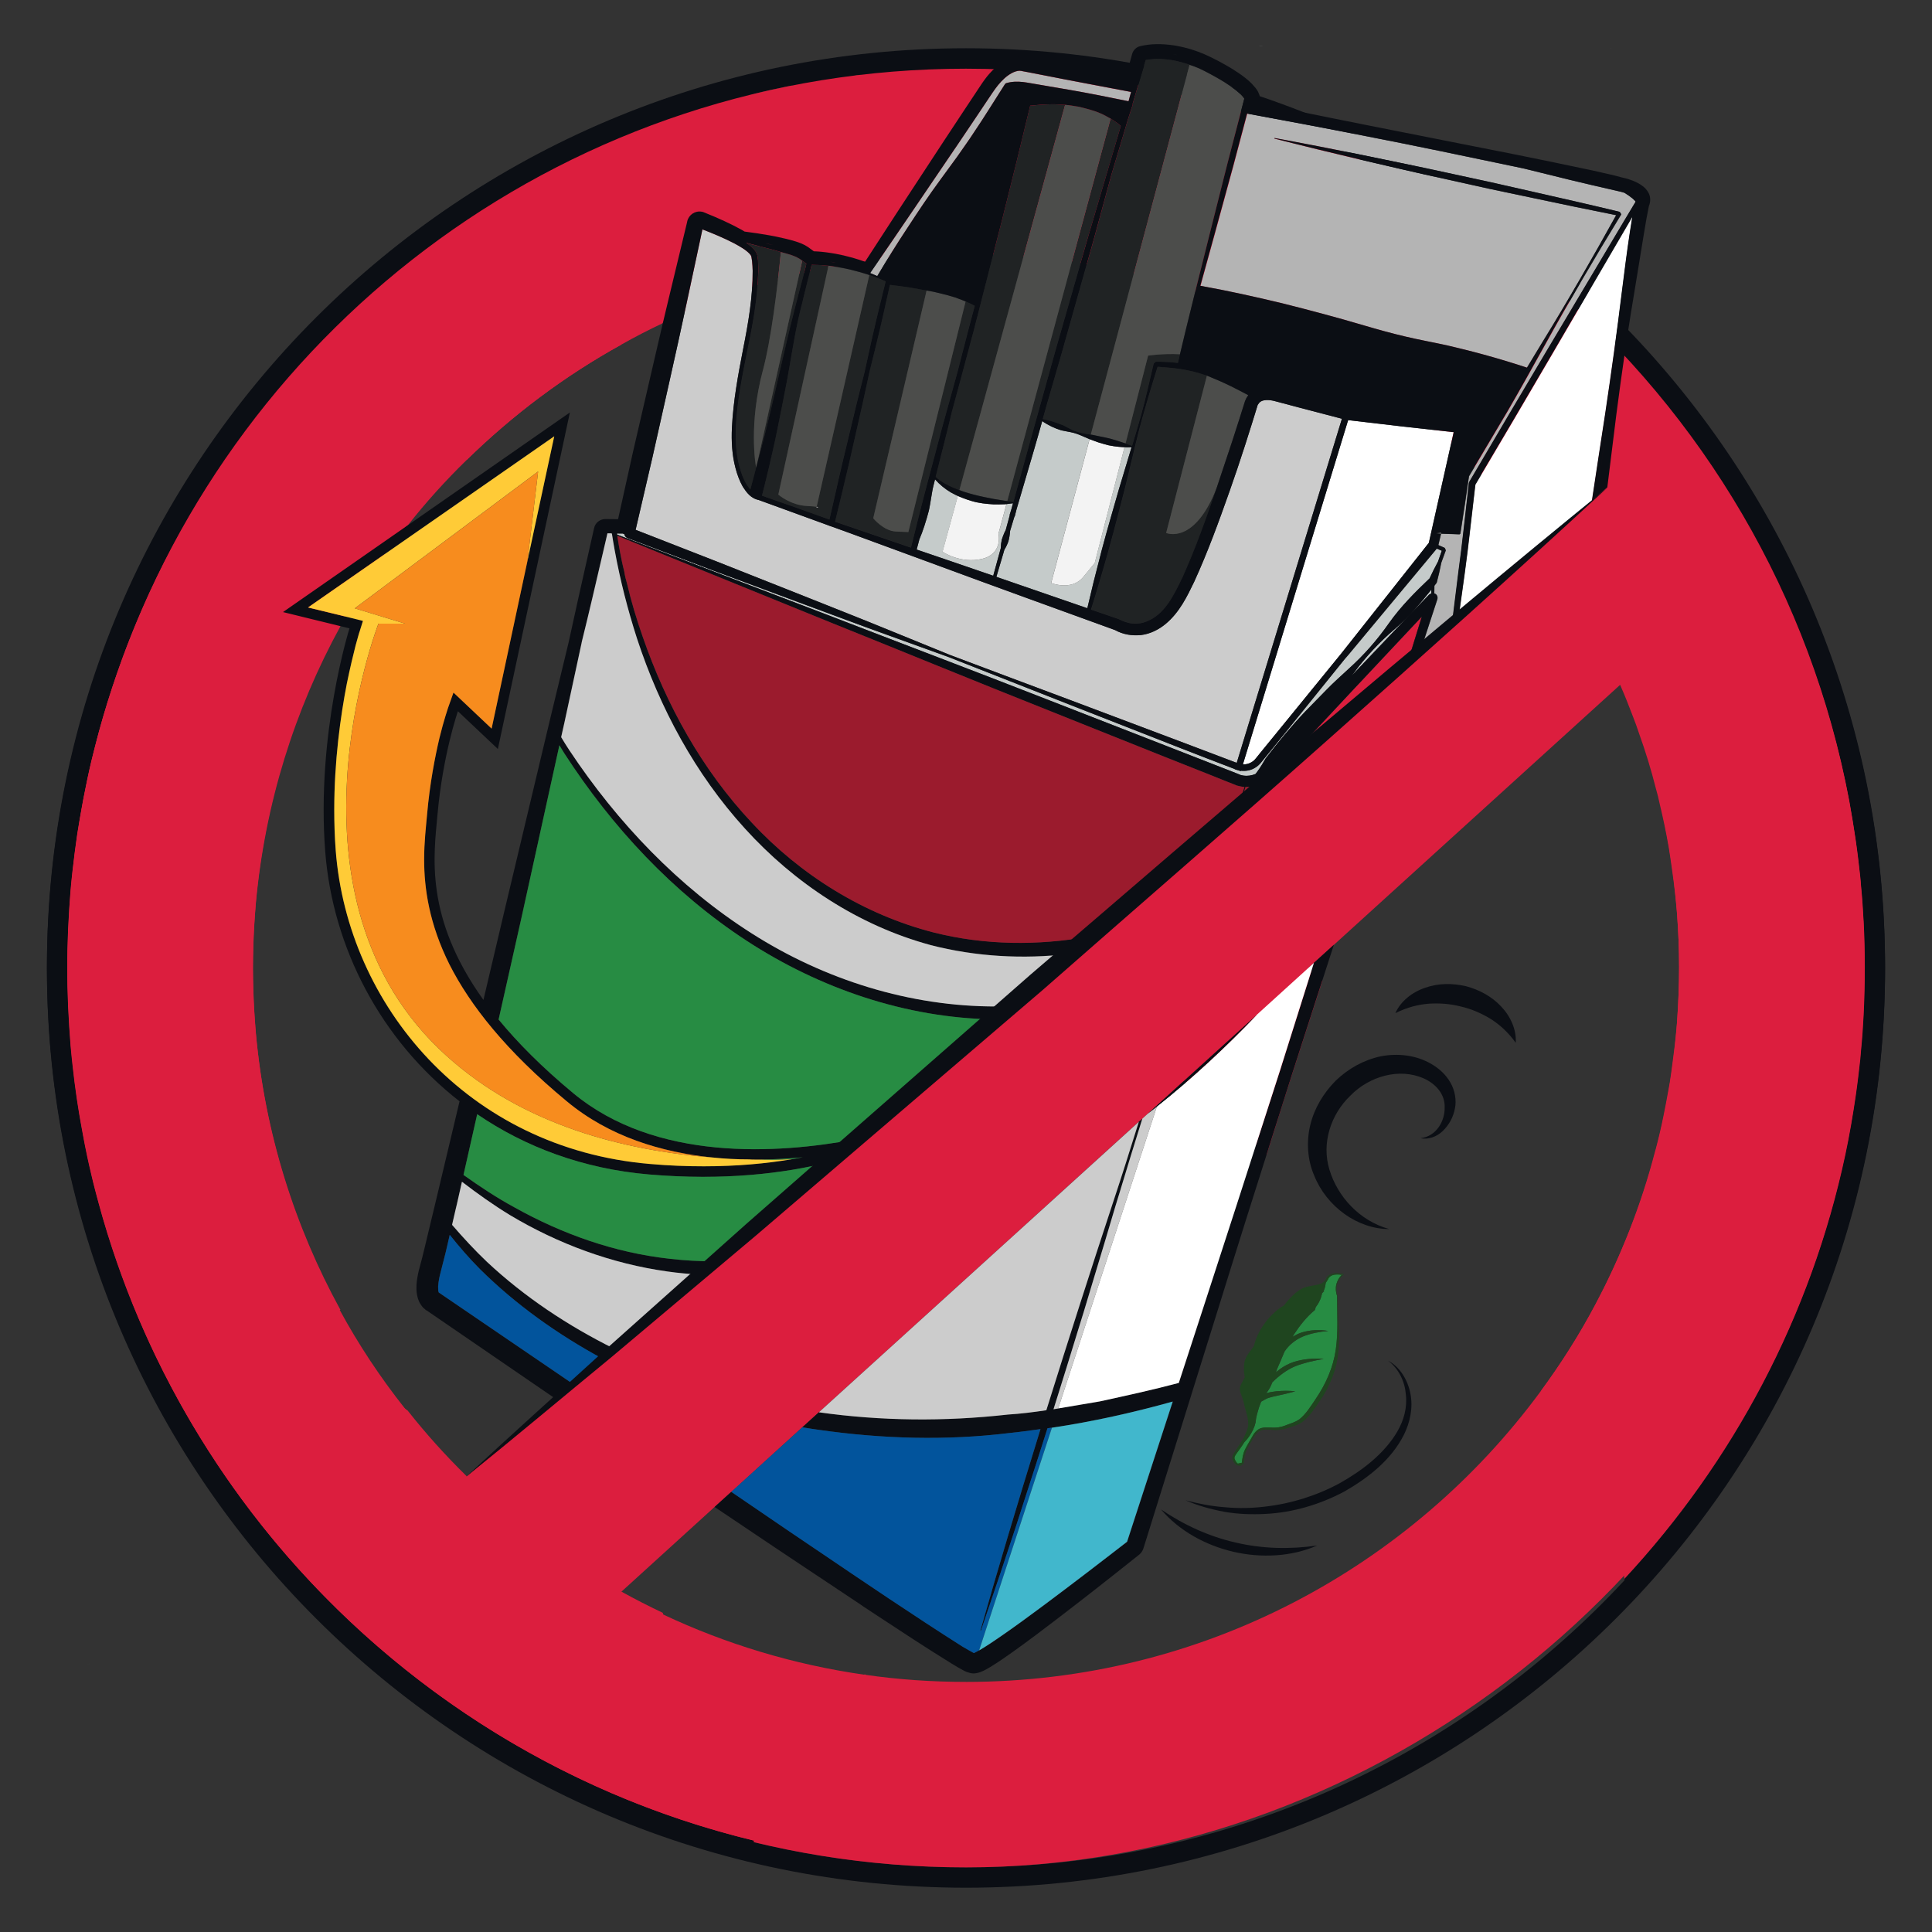 <?xml version="1.0" encoding="UTF-8"?>
<svg id="Layer_1" data-name="Layer 1" xmlns="http://www.w3.org/2000/svg" viewBox="0 0 1080 1080">
  <rect x="0" y="0" width="1080" height="1080" fill="#333333" stroke="none"/>
  <defs>
    <style>
      .cls-1 {
        fill: #b4b4b4;
      }

      .cls-2 {
        fill: #0b0e14;
      }

      .cls-3 {
        fill: #fff;
      }

      .cls-4 {
        fill: #02549c;
      }

      .cls-5 {
        fill: #f3f3f3;
      }

      .cls-6 {
        fill: #41b7cc;
      }

      .cls-7 {
        fill: #ccc;
      }

      .cls-8 {
        fill: #1f451f;
      }

      .cls-9 {
        fill: #4c4d4b;
      }

      .cls-10 {
        fill: #202324;
      }

      .cls-11 {
        fill: #c5cbca;
      }

      .cls-12 {
        fill: #278c43;
      }

      .cls-13 {
        fill: #dc1e3e;
      }

      .cls-14 {
        fill: #9b1b2d;
      }

      .cls-15 {
        fill: #ffcb37;
      }

      .cls-16 {
        fill: #f78c1e;
      }
    </style>
  </defs>
  <path class="cls-2" d="M477.81,43.04c1.43-4.3,2.82-8.19,4.16-11.94-12.15,1.36-24.16,3.14-36.04,5.34-1.15,4.06-2.27,8.15-3.32,12.24,11.6-2.28,23.33-4.18,35.2-5.64Z"/>
  <path class="cls-2" d="M26.23,541.58c0,283.71,230.05,513.66,513.77,513.66s513.77-229.95,513.77-513.66c0-138.34-54.67-263.87-143.56-356.22-.71,4.62-1.42,9.41-2.13,14.35,83.31,89.66,134.3,209.79,134.3,341.86,0,277.42-224.95,502.27-502.37,502.27S37.63,818.99,37.63,541.57c0-236.64,163.59-434.96,383.79-488.25-.14-1.31-.29-2.6-.35-3.99-3.18.26-6.29-.05-9.5-.76-2.42-.51-4.85-1.39-7.18-2.64C186.47,105.41,26.23,304.72,26.23,541.58Z"/>
  <path class="cls-2" d="M478.21,42.99c20.25-2.48,40.87-3.78,61.79-3.78,4.92,0,9.83.09,14.72.23,1.83-1.88,4.08-3.85,6.91-5.42,2.5-1.39,5.1-2.19,7.73-2.38.82-.06,1.82,0,2.82.18h.04s1.37.25,1.37.25l2.63.49,20.95,3.98c11.47,2.15,22.62,4.35,32.41,6.31l1.89-6.93c-29.68-5.33-60.25-8.12-91.47-8.12-15.77,0-31.36.75-46.76,2.13-3.66,5.66-8.68,10.38-15.02,13.04Z"/>
  <path class="cls-2" d="M704.32,55.8l-.18.67-.35,1.38,7.98,1.61c4.37.89,8.75,1.76,13.13,2.65-6.8-2.62-13.66-5.13-20.6-7.47v.45s.04.71.04.71Z"/>
  <polygon class="cls-2" points="571.21 36.62 570.75 36.57 571.37 36.64 571.21 36.62"/>
  <polygon class="cls-2" points="693.49 63.12 693.5 63.13 693.57 62.84 694.73 58.38 693.56 62.82 693.49 63.12"/>
  <polygon class="cls-2" points="695.03 54.36 695.58 55.14 695.58 55.12 695.07 54.34 693.84 52.97 692.85 52.12 693.84 52.99 695.03 54.36"/>
  <path class="cls-13" d="M468.64,149.34c-1.43-.25-2.86-.47-4.29-.64,1.31.18,2.61.48,3.92.71l.37-.07Z"/>
  <polygon class="cls-13" points="450.74 147.34 450.74 147.34 450.71 147.5 450.74 147.34"/>
  <polygon class="cls-13" points="453.72 148.02 453.71 148.03 454.04 148.03 453.72 148.02"/>
  <polygon class="cls-13" points="611.34 134.23 621.32 97.62 624.69 86.31 621.32 97.59 611.32 134.2 607.27 148.6 607.29 148.6 611.34 134.23"/>
  <path class="cls-13" d="M619.87,65.77c-1.33-.75-2.66-1.51-4.03-2.13-2.66-1.18-5.43-2.06-8.25-2.82,2.83.76,5.62,1.64,8.27,2.83,1.37.6,2.7,1.34,4.02,2.12Z"/>
  <path class="cls-13" d="M589.45,58.29l2.21.1-2.23-.12c-2.27-.06-4.54.13-6.82.17l-6.71.62v.02s6.71-.62,6.71-.62c2.25-.05,4.56-.22,6.84-.17Z"/>
  <path class="cls-13" d="M794.76,344.72v.11l.11-.11h-.11ZM1041.75,514.75c-.33-6.57-.77-13.03-1.43-19.49-.11-1.75-.22-3.51-.44-5.25-.76-6.8-1.53-13.58-2.52-20.26-1.1-7.45-2.3-14.79-3.61-22.01-.76-3.61-1.42-7.33-2.19-10.94-19.27-90.32-62.84-171.88-123.5-237.14-1.42,10.08-2.96,20.7-4.38,32.41l-5.03,40.39-5.58,4.82-3.07,2.63-27.59,23.75-1.1.99-45.76,39.74-3.72,3.18-17.4,14.99-7.01,6.13,7.33-23.86-33.28,35.47-4.16,4.38-22.66,24.3-14.12,15.33-8.65,9.3c-.99.88-1.97,1.65-3.07,2.41l-1.31.76-1.75.99-.76,2.41-11.83,10.29-1.31,1.09-.22.11-29.99,26.06-52.77,45.87-11.16,9.64-9.09,7.88-24.52,21.24-8.65,7.45-77.29,67.11-14.89,12.81-63.82,55.4-8.54,7.34-47.73,41.38-6.46,5.58-16.31,14.23-9.63,8.32-49.81,43.25-.55.44c-12.26-12.04-23.76-24.85-34.16-38.43-13.69-17.3-25.84-35.58-36.35-54.96-25.51-46.74-41.93-99.08-46.86-154.69-.66-7.99-1.2-15.99-1.42-24.09-.11-3.94-.22-7.88-.22-11.93v-.99c0-3.93.11-7.99.22-11.93.22-8.1.76-16.09,1.42-24.08,5.15-55.51,21.68-107.84,47.3-154.59l-.44-.11-31.64-7.66,68.1-47.4,1.53-1.1c10.18-12.91,21.24-25.18,33.06-36.67,25.73-25.18,54.74-46.97,86.49-64.48,7.55-4.27,15.22-8.21,23.1-11.93l.22-.88c.98-4.27,2.08-8.76,3.17-13.03l10.18-42.47v-.11l.11-.55c.88-3.61,4.38-5.91,8.1-5.26h.22l.11.11h.33l.33.22.33.1c8.21,3.29,14.89,6.36,20.91,9.64l.11.11.11.1,1.53.88c5.03.66,9.63,1.31,14.12,2.09.88.21,1.86.33,2.96.54l.76.22c3.39.76,7.01,1.53,10.84,2.63,1.86.65,4.38,1.53,6.79,3.17l3.17,2.3c3.17.11,6.35.44,9.74.98l2.41.44c3.07.55,6.13,1.31,9.53,2.19,2.19.55,4.27,1.31,6.35,2.08l.66.22.22-.33c11.83-18.5,24.2-37.22,36.02-55.29l7.88-12.16,11.82-17.84,5.91-8.87,1.42-2.19c1.53-2.3,3.07-4.71,4.93-7.01.76-.98,1.75-2.08,2.85-3.28-4.82-.11-9.75-.21-14.67-.21-20.91,0-41.49,1.31-61.75,3.83l-.55.21.11-.21c-11.93,1.53-23.65,3.39-35.25,5.69-.77,3.18-1.53,6.25-2.19,9.42-.55,2.74-.76,4.27-.55,6.02.11,1.75.88,3.51,1.97,5.15,2.19,3.39,5.91,6.25,9.53,7.99l10.95,5.15-11.39-.65c-4.16-.22-8.1-.88-12.15-1.86-3.94-.98-8.1-2.29-11.61-5.8-1.64-1.75-2.96-4.27-3.61-7.12-.44-2.41-.88-4.81-1.2-7.22-.33-2.18-.66-4.27-.88-6.46C243.86,96.31,103.06,233.6,55.22,409.32c-1.43,5.26-2.74,10.52-4.05,15.76-1.75,7.22-3.17,14.46-4.6,21.68-.22,1.2-.44,2.41-.66,3.61-.98,5.26-1.86,10.62-2.74,15.99-.98,6.79-1.86,13.57-2.63,20.47-.44,3.62-.76,7.22-1.09,10.84-.55,6.9-.99,13.79-1.31,20.69-.11.88-.11,1.75-.11,2.63-.11,3.18-.22,6.35-.33,9.53-.11,3.28-.11,6.67-.11,10.07,0,3.73,0,7.34.11,11.07.11,3.17.22,6.35.33,9.52,0,.88,0,1.75.11,2.63.33,6.9.76,13.8,1.31,20.7.33,3.61.65,7.22,1.09,10.83,1.31,12.27,3.07,24.41,5.36,36.46l.66,3.62c1.31,7.22,2.85,14.45,4.6,21.67,1.2,5.26,2.62,10.51,4.05,15.76,2.93,10.87,6.31,21.55,9.93,32.12l.2.58c67.86,196.84,254.68,338.33,474.65,338.33s423.47-154.31,483.18-364.91l.09-.32c3.1-10.96,5.94-22.04,8.3-33.29,2.41-10.83,4.27-21.79,5.8-32.95.98-6.67,1.75-13.46,2.52-20.25.11-1.75.33-3.51.44-5.26.66-6.46,1.1-12.92,1.43-19.48.43-8.87.65-17.85.65-26.83s-.22-17.29-.65-25.83ZM540,940.19c-19.05,0-37.88-1.31-56.16-3.94l-.88-.1c-39.63-5.7-77.3-17.19-112.22-33.62-8.21-3.83-16.21-7.88-23.98-12.26l.66-.55,52-47.29,9.3-8.44h.11l39.63-36.12,9.31-8.43,178.78-162.36.11-.11,1.86-1.53.11-.11,2.96-2.73,20.04-18.18,41.16-37.34,28.47-25.94,3.17-2.84.11-.11,11.17-10.07,159.95-145.29c2.52,5.7,4.81,11.49,7.01,17.3,1.31,3.28,2.52,6.67,3.61,9.96,3.61,10.08,6.79,20.37,9.42,30.88.77,2.63,1.43,5.26,1.97,7.89,1.97,8.21,3.72,16.42,5.15,24.74l.02.1c.45,2.67.83,5.35,1.22,8.03.29,2,.6,4.02.84,5.99.54,3.64.96,7.19,1.39,10.82.4,3.79.83,7.58,1.12,11.4.77,10.07,1.21,20.36,1.21,30.65s-.44,21.25-1.21,31.64c-4.27,56.39-20.25,109.49-45.54,156.89-8.98,16.97-19.27,33.17-30.54,48.49-72.59,98.65-189.4,162.58-321.33,162.58Z"/>
  <path class="cls-2" d="M26.23,540.63C26.23,256.92,256.29,26.97,540,26.97s513.77,229.95,513.77,513.66c0,138.34-54.67,263.87-143.56,356.21-.71-4.62-1.42-9.41-2.13-14.35,83.31-89.65,134.3-209.78,134.3-341.86,0-277.42-224.95-502.26-502.37-502.26S37.63,263.21,37.63,540.63c0,236.65,163.59,434.97,383.79,488.26-.14,1.3-.29,2.6-.35,3.98-3.18-.25-6.29.05-9.5.76-2.42.51-4.85,1.39-7.18,2.64C186.47,976.8,26.23,777.49,26.23,540.63Z"/>
  <path class="cls-13" d="M1041.75,514.75c-.33-6.57-.77-13.03-1.43-19.49-.11-1.75-.22-3.51-.44-5.25-.76-6.8-1.53-13.58-2.52-20.26-1.1-7.45-2.3-14.79-3.61-22.01-.76-3.61-1.42-7.33-2.19-10.94-47.73-227.61-249.72-398.4-491.57-398.4-219.97,0-406.78,141.39-474.65,338.22l-.2.6c-3.63,10.56-7,21.25-9.93,32.11-1.43,5.26-2.74,10.52-4.05,15.76-1.75,7.22-3.17,14.46-4.6,21.68-.22,1.2-.44,2.41-.66,3.61-.98,5.26-1.86,10.62-2.74,15.99-.98,6.79-1.86,13.57-2.63,20.47-.44,3.62-.76,7.22-1.09,10.84-.55,6.9-.99,13.79-1.31,20.69-.11.88-.11,1.75-.11,2.63-.11,3.18-.22,6.35-.33,9.53-.11,3.28-.11,6.67-.11,10.07,0,3.73,0,7.34.11,11.07.11,3.17.22,6.35.33,9.52,0,.88,0,1.75.11,2.63.33,6.9.76,13.8,1.31,20.7.33,3.61.65,7.22,1.09,10.83,1.31,12.27,3.07,24.41,5.36,36.46l.66,3.62c1.31,7.22,2.85,14.45,4.6,21.67,1.2,5.26,2.62,10.51,4.05,15.76,47.84,175.71,188.63,313.01,366.21,356.03.22-2.08.55-4.27.88-6.35.33-2.52.76-4.93,1.2-7.34.66-2.74,1.97-5.26,3.61-7.11,3.51-3.39,7.66-4.82,11.61-5.81,4.05-.99,7.99-1.64,12.15-1.86l11.39-.65-10.95,5.15c-3.61,1.75-7.34,4.71-9.53,7.99-1.09,1.64-1.86,3.39-1.97,5.15-.22,1.86,0,3.29.55,6.02.66,3.18,1.42,6.35,2.19,9.53,11.61,2.19,23.32,4.16,35.25,5.58l-.11-.22.55.22c20.25,2.52,40.84,3.83,61.75,3.83,4.93,0,9.85-.11,14.67-.22-1.1-1.2-2.08-2.29-2.85-3.17-1.86-2.41-3.39-4.71-4.93-7.01l-1.42-2.29-5.91-8.87-11.82-17.84-7.88-12.16c-11.83-18.06-24.2-36.67-36.02-55.18l-.22-.33-.66.22c-2.08.65-4.16,1.42-6.35,1.97-3.39.99-6.46,1.64-9.53,2.19l-2.41.44c-3.39.55-6.57.88-9.74.99l-3.17,2.41c-2.41,1.64-4.93,2.41-6.79,3.07-3.83,1.2-7.45,1.97-10.84,2.73l-.76.11c-1.1.22-2.08.44-2.96.55-4.49.88-9.09,1.53-14.12,2.19l-1.53.88-.11.11h-.11c-6.02,3.39-12.7,6.45-20.91,9.74l-.33.11-.33.1-.33.11h-.33c-3.72.65-7.22-1.64-8.1-5.26l-.11-.54v-.11l-10.18-42.48c-1.1-4.27-2.19-8.54-3.17-12.92l-.22-.98c-7.88-3.73-15.55-7.66-23.1-11.83-31.75-17.52-60.76-39.3-86.49-64.48-11.83-11.61-22.88-23.86-33.06-36.79l-1.65-1.2-67.99-47.19,31.64-7.77.44-.1c-25.62-46.64-42.15-98.97-47.3-154.59-.66-7.99-1.2-15.99-1.42-24.09-.11-3.94-.22-7.88-.22-11.93v-.99c0-3.93.11-7.99.22-11.93.22-8.1.76-16.09,1.42-24.08,4.93-55.62,21.35-107.95,46.86-154.7,10.62-19.38,22.77-37.77,36.46-55.07,10.4-13.47,21.89-26.28,34.05-38.21l.55.44c25.73-25.18,54.74-46.97,86.49-64.48l-.66-.55c7.77-4.38,15.76-8.43,23.98-12.26,34.92-16.43,72.58-28.03,112.22-33.62l.88-.1c18.28-2.74,37.11-4.06,56.16-4.06,131.93,0,248.74,64.04,321.33,162.69,39.74,53.98,66.13,118.35,74.45,188.31v.33c.66,5.47,1.2,11.06,1.64,16.64.77,10.07,1.21,20.36,1.21,30.65s-.44,21.25-1.21,31.64c-.33,4.33-.85,8.6-1.31,12.87-.38,3.13-.79,6.26-1.2,9.35-.44,3.62-.98,7.34-1.53,10.95-.11.76-.33,1.53-.44,2.41-.88,5.03-1.86,10.08-2.84,15-1.31,6.68-2.85,13.25-4.6,19.82l-.22.65c-7.77,30.11-19.16,58.91-33.39,85.84-8.98,16.97-19.27,33.17-30.54,48.49l1.1.88,27.59,23.76,3.07,2.73,5.58,4.71,5.03,40.51c1.42,11.6,2.96,22.33,4.38,32.29,60.65-65.25,104.23-146.7,123.5-237.14,2.3-10.83,4.16-21.79,5.8-32.95.98-6.67,1.75-13.46,2.52-20.25.11-1.75.33-3.51.44-5.26.66-6.46,1.1-12.92,1.43-19.48.43-8.87.65-17.85.65-26.83s-.22-17.29-.65-25.83ZM734.44,543.98l-3.17-2.84-28.47-25.94-41.16-37.45-52.77,45.87-11.16,9.64-9.09,7.88,9.09,7.89,11.16,9.63,52.77,45.76,29.99,26.06.22.11,1.31,1.2,11.83,10.29.76,2.3,1.75,1.09.44.22c1.43-4.27,2.74-8.44,4.05-12.59,3.39-10.84,6.79-21.67,10.29-32.52l16.97-52.44-4.71-4.17h-.11ZM476.61,144.04c-3.39-.88-6.46-1.64-9.53-2.19l-2.41-.44c-3.39-.54-6.57-.87-9.74-.98l-3.17-2.3c-2.41-1.64-4.93-2.52-6.79-3.17-3.83-1.1-7.45-1.86-10.84-2.63l-.76-.22c-1.1-.21-2.08-.33-2.96-.54-4.49-.77-9.09-1.43-14.12-2.09l-1.53-.88-.11-.1-.11-.11c-6.02-3.28-12.7-6.35-20.91-9.64l-.33-.1-.33-.22h-.33l-.11-.11h-.22c-3.72-.65-7.22,1.65-8.1,5.26l-.11.55v.11l-10.18,42.47c-1.1,4.27-2.19,8.76-3.17,13.03,34.92-16.43,72.58-28.03,112.22-33.62-2.08-.76-4.16-1.53-6.35-2.08ZM702.8,515.19l-41.16-37.45-52.77,45.87-11.16,9.64-9.09,7.88,9.09,7.89,11.16,9.63,52.77,45.76,41.16-37.34,28.47-25.94-28.47-25.94Z"/>
  <path class="cls-13" d="M620.87,66.3l1.27.81-1.27-.81Z"/>
  <path class="cls-13" d="M595.78,58.63c1.95.17,3.87.48,5.78.81-1.92-.34-3.84-.63-5.78-.81Z"/>
  <path class="cls-13" d="M423.94,137.51c-2.27-.58-4.54-1.18-6.81-1.75l.03.02c2.27.58,4.52,1.16,6.78,1.73Z"/>
  <polygon class="cls-13" points="689.8 77.37 693.5 63.13 693.49 63.12 689.8 77.37"/>
  <polygon class="cls-13" points="423.65 144.97 423.76 145.69 423.78 146.78 423.76 145.71 423.65 144.97"/>
  <polygon class="cls-13" points="607.99 133.27 603.77 147.98 603.78 147.98 608 133.29 617.27 101.86 607.99 133.27"/>
  <path class="cls-13" d="M443.58,143.02c1.03.38,1.97.81,2.82,1.33-.85-.52-1.79-.96-2.82-1.33Z"/>
  <polygon class="cls-11" points="618.72 31.74 619.34 31.82 619.17 31.79 618.72 31.74"/>
  <polygon class="cls-11" points="704.92 25.67 703.67 25.47 705.99 25.93 704.92 25.67"/>
  <path class="cls-11" d="M48.2,930.51c1.36-.2,1.84-.48,2.45-.76-.61.27-1.1.56-2.45.76Z"/>
  <polygon class="cls-11" points="46.97 930.48 46.93 930.48 46.88 930.47 46.97 930.48"/>
  <path class="cls-10" d="M628.67,273.92c-1.03,3.89-2.03,7.77-3.04,11.66-2.01,7.78-4.04,15.58-6.24,23.33-.34,1.23-.72,2.45-1.06,3.68-1.29,4.58-2.59,9.14-3.97,13.75-1.46,4.81-2.88,9.62-4.38,14.41,5.16,1.76,10.3,3.56,15.46,5.31l.46.23.11.06.11.04,1.06.49c1.04.49,2.2.91,3.4,1.18l.71.2c1.93.34,3.81.38,5.69.18,1.45-.18,2.84-.6,4.2-1.13,2.2-.88,4.29-2.13,6.2-3.71,4.08-3.42,7.11-8.08,9.8-13.12,1.4-2.64,2.74-5.34,4.02-8.09,7.29-16.18,13.27-33.18,19.12-50.16-12.54,32.72-28.42,25.69-28.42,25.69l22.79-87.96h-.01s-1.54-.48-1.54-.48c-4.05-1.39-8.23-2.37-12.47-3.05-3.27-.55-6.57-.89-9.86-1.15-1.22-.09-2.43-.21-3.64-.27-1.14,3.62-2.25,7.23-3.37,10.84-1.28,4.14-2.46,8.31-3.65,12.46-.98,3.45-2.01,6.88-2.87,10.37-3.05,11.72-5.63,23.53-8.58,35.22Z"/>
  <path class="cls-11" d="M466.22,146.67l-2.22-.37c1.1.17,2.18.4,3.27.61l-1.04-.23Z"/>
  <path class="cls-10" d="M423.08,259.88c1.45-5.49,2.94-10.95,4.35-16.46,2.65-10.8,5.27-21.59,7.67-32.41.69-3.03,1.39-6.05,2.09-9.07.74-3.2,1.48-6.4,2.24-9.6,1.09-4.6,2.19-9.2,3.34-13.79,2.43-9.91,5.1-19.74,7.67-29.64l.27-1.4.03-.16-2.29-1.63-25.38,114.17Z"/>
  <path class="cls-10" d="M421.63,139.61l1.02,1.36.72,1.82.29,2.18.11.75.02,1.06c.08,1.55.13,3.08.12,4.61-.1,3.92-.36,7.8-.73,11.68-1.03,10.97-3.01,21.8-5.3,32.52-2.9,14.49-5.86,29-6.51,43.64-.1,2.3-.1,4.61-.03,6.91.15,5,.73,9.96,2.06,14.77.91,3.5,2.19,6.91,3.96,9.96l1.26,1.7.84,1.11c1.13-4.07,2.16-8.18,3.24-12.27-.45-2.27-4.13-24.57,3.71-54.14,4.78-18.03,8.14-46,10.11-66.36-1.6-.46-3.15-.95-4.77-1.37-2.59-.7-5.2-1.34-7.8-2-2.27-.58-4.51-1.16-6.78-1.73,1.57,1.08,3.08,2.26,4.47,3.83Z"/>
  <path class="cls-10" d="M478.93,225.31l4.42-17.64c.56-2.63,1.17-5.24,1.74-7.87.63-2.91,1.24-5.84,1.92-8.73,1.68-7.66,3.55-15.29,5.41-22.9.88-3.59,1.76-7.19,2.61-10.77l.02-.09.02-.02h0c-1-.46-2.06-.88-3.11-1.31-1.3-.52-2.6-1.02-3.92-1.49l-2.1-.76-29.43,129.54c1.88.28-.09.51-.09.51l.09-.51c-.82-.15-2.49-.26-5.34-.43-9.31-.43-16.09-6.37-16.09-6.37l28.05-127.92c-3.02-.34-6.12-.51-9.1-.53h-.32c-.73,3.1-1.54,6.19-2.33,9.28-1.03,4.06-1.99,8.15-3,12.22-.83,3.37-1.7,6.72-2.41,10.11-1.36,6.4-2.49,12.84-3.61,19.29-.79,4.61-1.57,9.23-2.42,13.82-1.8,9.55-3.67,19.05-5.67,28.54-.31,1.5-.6,2.99-.92,4.48-2.29,10.45-4.76,20.88-7.41,31.29,12.56,4.39,25.17,8.79,37.71,13.34,1.08-4.75,2.18-9.48,3.25-14.23,1.31-5.82,2.59-11.63,3.97-17.47l8.05-33.42Z"/>
  <path class="cls-11" d="M429.51,136.4l-1.65-.24c1.49.25,2.97.48,4.46.77-.94-.19-1.87-.36-2.81-.53Z"/>
  <polygon class="cls-11" points="900.21 26.98 900.15 26.97 901.31 27.28 900.21 26.98"/>
  <path class="cls-10" d="M643.09,33.21c-.88.09-1.76.18-2.61.34l-5.51,18.38-1.77,6v.65s-.05.13-.05.13c-.78,2.48-1.62,4.95-2.43,7.47l-6.02,20.12-3.37,11.31-9.97,36.61-4.06,14.37-13.92,49.31-8.4,29.04-.48,1.72c-.53,1.86-1.05,3.74-1.58,5.62,3.25.59,6.3,1.54,9.3,2.69l2.19.8c.87.43,1.72.9,2.58,1.36l.67.34c.95.5,1.9,1,2.89,1.39,1.4.54,2.85.92,4.31,1.24l2.35.47,2.56.41,55.22-206.77-.95-.35-2.13-.66c-2.21-.63-4.44-1.2-6.71-1.58-.96-.16-1.94-.27-2.93-.37-3.05-.32-6.16-.34-9.15-.04Z"/>
  <path class="cls-10" d="M641.8,198.78l-12.62,49.1c1.2.47,2.41.88,3.6,1.39,1.11-3.64,2.25-7.24,3.25-10.89,2.67-8.87,4.81-17.89,6.92-26.91.64-2.74,1.27-5.48,1.91-8.21l1.18-1.03h.05s.03,0,.03,0c1.47-.06,2.93,0,4.38.06,2.65.08,5.29.27,7.93.59.39-1.62.77-3.24,1.16-4.86-9.84-.48-17.8.76-17.8.76Z"/>
  <path class="cls-11" d="M559.98,301.7l.79-2.2c.42-1.11.89-2.2,1.46-3.26l2.22-8.14v-.18s0-.27,0-.27l.47-1.46.55-1.8.82-3.02v-.03s-1.51.19-1.51.19l-2.14.28-4.47,16.54s2.64,11.26-9.24,14.09c-11.94,2.86-22.04-3.98-22.04-3.98l8.55-31.19c-1.14-.5-2.22-1.09-3.3-1.7l-.58-.29c-3.31-1.99-6.3-4.4-8.85-7.31l-1.08,4.32c-.27,1.28-.54,2.55-.73,3.86-.33,1.91-.63,3.84-.96,5.76-.21,1.19-.41,2.4-.68,3.56-.75,2.84-1.57,5.66-2.48,8.44-.83,2.56-1.75,5.1-2.82,7.61-.48,1.87-1,3.78-1.52,5.69l2.48.85,10.35,3.53c10,3.39,19.97,6.85,29.97,10.27l4.22-15.43c.05-1.62.23-3.19.55-4.72Z"/>
  <path class="cls-11" d="M582.59,235.4c-1.55,5.57-3.14,11.09-4.73,16.61l-9.63,32.75-.52,2.01-.43,1.72-.29.48-2.33,7.71-.04.24c-.14,2.02-.44,3.97-.97,5.84-.57,1.54-1.25,3.05-2.2,4.52l-.67,2.32-3.81,12.86c1.09.37,2.17.76,3.26,1.13,15.87,5.44,31.71,10.91,47.59,16.41,1.12-4.86,2.29-9.71,3.46-14.56,1.25-4.85,2.49-9.78,3.77-14.67.24-.95.48-1.9.72-2.84,1.65-6.23,3.38-12.43,5.16-18.61,1.54-5.42,3.1-10.82,4.66-16.24.85-2.96,1.77-5.86,2.66-8.79,1.44-4.77,2.86-9.55,4.3-14.3-1.3.06-2.64.12-3.95.02l-16.63,64.72-6.49,7.89c-6.53,7.86-17.88,3.29-17.88,3.29l21.48-80.4-2.49-1.09c-2.12-.93-4.23-1.86-6.41-2.44-2.23-.6-4.56-.88-6.86-1.39-1.87-.58-3.71-1.29-5.47-2.13l-.08-.03-.24-.14c-1.71-.83-3.37-1.77-4.95-2.89Z"/>
  <path class="cls-10" d="M607.99,133.27l9.28-31.41,9.27-31.43c-1.32-1.22-2.84-2.3-4.4-3.32l-1.27-.81-.02-.02-57.78,213.81,1.76.27,1.67.23,3.37-12.34,2.07-7.63,14.41-51.65,3.37-12.11,1.94-6.78,12.1-42.12,4.22-14.71Z"/>
  <path class="cls-10" d="M595.4,58.61c-1.25-.11-2.5-.16-3.75-.21l-2.21-.1c-2.27-.06-4.59.12-6.84.17l-6.72.62-7.69,31.66-7.84,31.45-11.82,46.18-4.15,16.24c-.65,2.49-1.34,4.93-2,7.41-3.36,12.66-6.75,25.29-10.2,37.87l-2.41,9.97-.02.07h0v.02l-6.71,26.6c2.73,2.72,6.39,4.47,9.83,6.04l.95.39,2.48.98,59.09-215.34Z"/>
  <path class="cls-10" d="M509.2,306.07c2.72-10.65,5.27-21.25,8.09-31.94l6.23-23.4,2.82-10.66,8.84-31.96c.6-2.32,1.2-4.63,1.79-6.95,1.55-6.06,3.08-12.12,4.67-18.18l1.75-6.44,1.5-5.6c-1.62-.89-3.3-1.73-5.11-2.46l-32.01,128.94-6.95-.31c-6.95-.31-12.68-7.4-12.68-7.4l29.83-127.33c-2.72-.51-5.44-1.03-8.18-1.47l-.86-.15-2.05-.31c-2.02-.3-4.04-.58-6.05-.82-1.11-.14-2.23-.3-3.35-.39-2.45,10.83-4.76,21.75-7.45,32.53-.65,2.64-1.32,5.29-1.98,7.93-.65,2.65-1.29,5.3-1.96,7.94l-1.78,8.22-1.95,9.11-4.37,19.14-3.39,14.92c-2.51,10.86-5.19,21.68-7.8,32.54l8.27,2.83,34.12,11.65Z"/>
  <path class="cls-1" d="M486.42,152.64c1.37.55,2.68,1.13,3.99,1.72,5.43-9.19,11.08-18.22,16.94-27.09,5.89-9.01,11.85-17.99,18.25-26.68l9.56-13.09c3.03-4.43,6.25-8.76,9.17-13.3,6.04-8.9,11.65-18.14,17.48-27.19l.07-.1.53-.39c6.6-1.94,12.43-.06,18.13.76l17.18,2.94c11.09,1.92,22.14,4.14,33.15,6.4l1.41-5.2c-12.22-2.27-24.43-4.6-36.61-6.95l-20.93-4.08-2.62-.48-1.34-.28-.96-.07c-1.42.08-2.96.6-4.38,1.4-2.86,1.57-5.34,3.99-7.5,6.62-2.16,2.64-4.08,5.71-6.06,8.62l-5.93,8.87-11.9,17.68c-15.87,23.33-31.62,46.71-47.62,69.91Z"/>
  <path class="cls-1" d="M815.28,320.21c1.14-8.32,2.16-16.66,3.08-24.98l2.82-25.06.22-.71c14.39-24.53,28.85-49.02,43.38-73.44l43.66-73.25,5.47-9.13.33-.49.11-.53-1.61-1.58c-1.3-1.07-2.74-2.06-4.22-2.99l-.42-.25-1.63-.48-4.18-.97c-16.74-3.78-33.41-7.86-50.07-12.03-1.77-.38-3.54-.76-5.35-1.14-27.83-5.83-55.65-11.68-83.55-17.09-21.99-4.35-44.01-8.48-66.08-12.55l-7.77,29.29-10.21,37.36-8.17,29.64c15.3,2.73,30.48,6.12,45.6,9.73,15.39,3.85,30.74,7.93,45.99,12.45,7.61,2.23,15.28,4.38,22.99,6.18,7.75,1.84,15.58,3.24,23.33,4.93,15.05,3.48,29.93,7.6,44.68,12.46,2.68-4.47,5.4-8.95,8.11-13.4,14.52-23.59,28.33-47.6,41.76-71.85-15.61-3.1-31.23-6.35-46.8-9.66l-24.15-5.09-24.03-5.33c-16.07-3.49-32.06-7.27-48.07-10.97-15.99-3.78-31.99-7.67-47.92-11.73l-.14-.21.21-.11c16.15,2.96,32.29,6.12,48.4,9.36,16.11,3.36,32.22,6.56,48.26,10.1l24.1,5.22,24.03,5.44c16.03,3.64,32.07,7.27,48.03,11.12l.07.04.81,1.3-.15.31c-14.74,24.06-29.05,48.38-42.7,73.1-6.82,12.33-13.71,24.68-20.78,36.87l-21.49,36.19c-1.58,10.66-3.09,21.37-4.82,32.03v.04l-.5.38-10.29-.37-1.52,6.37,3.59,1.6.59,1.32-2.53,6.92c-.72,3.69-1.54,7.34-2.51,10.98l-.22.49-.26.28-.86,1.13-.09,4.26,1.03.57c.77.76,1.01,1.86.67,2.82l-9.01,27.54,17.41-15.09,3.39-27.31Z"/>
  <polygon class="cls-11" points="802.74 297.87 805.11 298.04 802.73 298.22 805.6 298.34 805.72 297.83 802.74 297.87"/>
  <path class="cls-3" d="M862.41,303.72l27.58-23.77c2.43-16.24,4.94-32.49,7.43-48.71,3.36-22.57,6.51-45.14,9.27-67.79,1.45-11.34,2.83-22.64,4.56-33.9l1.34-8.44-1.73,3-43.03,73.7c-14.24,24.41-28.63,48.8-43.05,73.15l-2.86,24.67c-.92,8.32-1.97,16.69-3.1,25.01l-3.29,23.73,46.88-40.64Z"/>
  <polygon class="cls-11" points="391.45 123.14 390.98 123.14 391.54 123.16 391.45 123.14"/>
  <polygon class="cls-11" points="356.45 263.61 349.39 295.39 349.39 295.39 356.45 263.61"/>
  <path class="cls-3" d="M812.61,241.59c-19.7-2.16-39.34-4.36-59-6.74l-58.84,192.46c1.66.06,3.35-.36,4.79-1.21,1-.59,1.79-1.3,2.58-2.31l2.63-3.27,10.59-12.97,34.08-41.83,1.48-1.86,47.79-60.39,13.88-61.88Z"/>
  <path class="cls-7" d="M401.09,314.05l48.11,19.06c16.01,6.4,32.04,12.68,48,19.22l33.73,13.75c22.68,8.59,45.4,17.02,68.08,25.53l62.72,23.61,29.6,11.22,58.81-192.37-24-6.28-13.05-3.46c-3.78-1.1-7.59-1.02-9.14.78l-.9,1.23-1,3.28-2,6.47-4.09,12.91c-2.77,8.59-5.64,17.14-8.65,25.65-6.03,17.04-12.2,34.04-19.81,50.67-3.93,8.14-8.13,16.94-15.87,23.41-3.83,3.18-8.62,5.64-13.85,6.26-5.05.47-9.9-.26-14.55-2.82-33.22-12.07-66.4-24.04-99.54-36.3l-49.75-18.28-9.33-3.37h-.1l-.21-.08-2.22-.83-37.96-13.82.42.08c-4.81-.81-7.22-4.32-9.31-7.5-1.92-3.37-3.19-6.96-4.13-10.6-1.93-7.29-2.3-14.92-1.96-22.34.75-14.93,3.44-29.57,6.28-44.08,2.88-14.45,5.39-29.08,5.32-43.67-.06-1.85-.13-3.62-.33-5.4l-.4-2.55-.34-.76-.67-.82c-2.13-2.29-5.49-4.15-8.62-5.85-5.68-2.95-11.69-5.46-17.73-7.78l-8.73,40.83c-3.05,14.43-6.31,28.84-9.5,43.25l-9.68,43.22-9.44,40.64,45.78,17.88Z"/>
  <path class="cls-11" d="M752.13,367.93l-33.87,41.97-10.55,13-2.64,3.23c-.93,1.2-2.23,2.39-3.65,3.19-2.31,1.36-5.05,1.86-7.71,1.54l-.07.22-3.39-1.04.04-.11c-10.18-3.83-19.82-7.65-29.76-11.49l-62.38-24.44c-22.58-8.86-45.11-17.79-67.68-26.62l-34.27-12.38c-16.22-5.8-32.33-11.91-48.52-17.86l-48.47-18.02-48.4-18.34c-.96-.35-1.62-1.22-1.82-2.18l-.85-.34-3.24-.03.11.64,116.91,44.63c41.43,15.99,83.02,31.7,124.59,47.97l62.42,24.32,31.19,12.17,7.81,3.04,3.89,1.54,1.83.74,1.45.3c2.23.34,4.58,0,6.79-.91l1.12-1.51c1.66-2.28,3.18-4.79,4.56-7.22l.22-.27c6.92-9.01,14.13-17.76,21.93-25.96l11.9-12.17c3.96-4.07,8.23-7.85,12.39-11.71,8.46-7.6,15.95-16.13,22.49-25.5,6.53-9.21,14.48-17.21,22.67-24.98,1.45-3.19,3.05-6.32,4.73-9.42l2.1-6.05-2.79-1.17-49.45,59.42-1.58,1.83Z"/>
  <path class="cls-11" d="M779.91,351.44c-8.72,7.42-16.45,15.67-23.19,24.84l-1.12,1.44c14.38-15.16,28.79-30.35,43.35-45.36l.04-.04,1.15-.66v-2.05c-6.21,7.76-12.65,15.28-20.22,21.82Z"/>
  <path class="cls-9" d="M426.39,207.24c-7.84,29.57-4.16,51.87-3.71,54.14l.4-1.5,25.38-114.17-1.47-1.04-.58-.32c-.85-.52-1.79-.95-2.82-1.33l-1.22-.46c-1.89-.62-3.89-1.13-5.85-1.68-1.98,20.36-5.33,48.33-10.11,66.36Z"/>
  <path class="cls-1" d="M456.52,283.28l-.09.51s1.98-.23.09-.51Z"/>
  <path class="cls-9" d="M435.09,276.49s6.78,5.94,16.09,6.37c2.85.17,4.52.28,5.34.43l29.43-129.54-.22-.08c-3.58-1.17-7.25-2.18-10.93-3.08-2.16-.5-4.34-.8-6.53-1.17-1.31-.22-2.62-.53-3.92-.71l-.67-.1-.54-.03-28.05,127.92Z"/>
  <path class="cls-9" d="M500.83,297.12l6.95.31,32.01-128.94c-1.35-.6-2.75-1.09-4.13-1.59l-1.64-.62c-2.83-.89-5.71-1.66-8.61-2.35-1.25-.3-2.51-.62-3.77-.88l-.64-.12c-1-.2-2.01-.35-3.02-.54l-29.83,127.33s5.73,7.09,12.68,7.4Z"/>
  <path class="cls-5" d="M526.87,308.45s10.1,6.84,22.04,3.98c11.89-2.82,9.24-14.09,9.24-14.09l4.47-16.54-.91.08c-2.04.03-4.09.11-6.18.08-4.18-.26-8.33-.66-12.38-1.89-1.79-.52-3.55-1.15-5.28-1.83l-1.2-.48-1.26-.51-8.55,31.19Z"/>
  <path class="cls-9" d="M563.07,280.09l57.78-213.81-.97-.51c-1.31-.77-2.65-1.52-4.02-2.12-2.65-1.19-5.44-2.07-8.27-2.83-1.53-.42-3.06-.84-4.62-1.17l-1.4-.21c-1.92-.34-3.84-.64-5.78-.81l-.38-.02-59.09,215.34,1.11.43,1.77.62c1.63.52,3.28,1.01,4.93,1.43,3.86,1.04,7.76,1.8,11.72,2.55l2.49.4,3.49.55,1.26.17Z"/>
  <path class="cls-5" d="M587.61,325.91s11.35,4.57,17.88-3.29l6.49-7.89,16.63-64.72-1.48-.11-1.9-.15c-1.8-.19-3.6-.44-5.36-.81l-.18-.03-.79-.22c-1.66-.43-3.31-.89-4.94-1.41-.92-.29-1.81-.65-2.72-.99l-2.14-.78-21.48,80.4Z"/>
  <path class="cls-9" d="M609.74,242.99c1.36.21,2.71.45,4.04.78l.15.03c2.23.42,4.43.9,6.66,1.43,2.38.67,4.76,1.41,7.14,2.21l1.46.45,12.62-49.1s7.96-1.25,17.8-.76c1.11-4.63,2.21-9.26,3.33-13.89,1.17-4.9,2.38-9.81,3.62-14.69l.59-2.4,9.41-37.59,9.47-37.54,3.78-14.54,3.69-14.25.07-.3,1.17-4.44.84-3.24-.55-.78-1.19-1.37-.99-.87-1.93-1.66c-2.08-1.63-4.26-3.14-6.51-4.56-1.73-1.08-3.52-2.1-5.31-3.11-1.06-.6-2.12-1.17-3.19-1.74-1.86-.98-3.72-1.95-5.6-2.81-1.74-.78-3.55-1.4-5.35-2.01l-55.22,206.77Z"/>
  <path class="cls-9" d="M680.29,272.24l8.53-25.54.32-.98,3.82-11.86,1.53-4.86.49-1.58.32-1,.69-2.19.71-1.61,1.1-1.73c-3.21-1.71-6.45-3.38-9.72-5.02-4.37-2.14-8.92-4.12-13.4-5.9l-22.79,87.96s15.88,7.03,28.42-25.69Z"/>
  <path class="cls-2" d="M482.35,897.87l7.15,4.71c13.84,9.11,28.14,18.54,42.61,27.46,2.27,1.39,4.46,2.7,6.95,4l.14.07.15.07,1.1.47,2.18.65c1.18.21,2.2.21,3.12,0,1.57-.26,2.48-.64,3.28-1.02l.28-.11.17-.07.17-.08c1.47-.71,2.74-1.44,3.9-2.14,4.6-2.79,8.73-5.71,12.73-8.54,8.84-6.32,17.41-12.82,23.89-17.79,13.88-10.59,28.68-22.16,46.55-36.43l.19-.15.08-.07c1-.87,1.76-2.02,2.17-3.3l26.49-84.89h0l.66-2.15,14.22-45.55c10.3-33.33,21.02-67.15,31.39-99.85,3.44-10.85,6.88-21.69,10.31-32.55l23.41-72.5-11.12,10.1-18.98,60.25c-3.49,10.76-6.97,21.51-10.44,32.27-.55,1.72-1.12,3.45-1.67,5.17-8.7,27.06-17.43,54.11-26.25,81.12-1.46,4.52-2.91,9.05-4.39,13.55l-13.83,42.49h-.03c-14.62,3.89-29.31,7.09-44.11,10.33-7.74,1.28-15.5,2.68-23.29,3.94l-2.62.44h-.02c4.91-15.56,9.74-31.14,14.52-46.73.77-2.5,1.56-4.99,2.33-7.49,1.94-6.38,3.83-12.77,5.76-19.15,4.02-13.34,8.06-26.67,12-40.06.82-2.71,1.68-5.42,2.5-8.13,4.08-13.64,8.24-27.25,12.52-40.84l-1.8,1.64c-4.88,15.65-9.91,31.26-15.04,46.83-5.92,17.93-11.76,35.87-17.55,53.85-6.49,20.2-12.9,40.42-19.21,60.64-7.22,1.08-14.46,2-21.73,2.44-35.06,3.92-70.58,3.64-105.41-1.3l-9.25,8.4c3.12.51,6.23,1.03,9.36,1.44,35.26,5.03,71.1,6.1,106.35,1.76,5.83-.57,11.61-1.41,17.4-2.19h0c-.53,1.7-1.03,3.4-1.56,5.11-11.01,35.66-21.75,71.4-31.98,107.35l.07.17.02.02.24-.12c.71-2.06,1.38-4.14,2.08-6.2,5.94-17.38,11.79-34.77,17.51-52.21,1.44-4.41,2.82-8.84,4.26-13.25,4.47-13.77,8.92-27.56,13.27-41.35h.02s2.47-.32,2.47-.32c22.8-3.39,45.3-8.42,67.52-14.61h.04s-25.53,78.39-25.53,78.39c-15.34,11.82-30.68,23.66-46.27,35.26-7.84,5.85-15.81,11.71-23.77,17.22-3.99,2.82-8.09,5.5-12.18,7.97l-.3.14-.18.1h0s-.34.17-.34.17l-2.12,1.15-.3.12-.14.07h-.02s-.04,0-.04,0l-.21-.1-2.2-1.24c-1.31-.76-2.63-1.56-3.98-2.29-27.52-17.47-54.71-35.91-81.78-54.25-5.42-3.66-10.84-7.34-16.26-10.99l-31.17-21.25-9.34,8.47c11.8,7.94,23.16,15.58,33.81,22.71l49.1,32.72ZM547.22,929.76c-.61.27-1.1.56-2.45.76,1.35-.2,1.84-.48,2.45-.76Z"/>
  <path class="cls-2" d="M597.17,36.55l-20.95-3.98-2.63-.49-1.37-.24h-.04c-1-.2-2-.24-2.82-.19-2.63.19-5.23.99-7.73,2.38-2.82,1.57-5.08,3.53-6.91,5.42-1.11,1.15-2.11,2.26-2.88,3.21-1.88,2.36-3.44,4.72-4.93,7l-1.46,2.21-5.91,8.9-11.76,17.82-7.96,12.15c-11.93,18.19-24.24,36.96-36.25,55.59-2.28-.82-4.6-1.57-6.93-2.24-3.44-.96-6.54-1.68-9.56-2.23l-2.36-.39c-3.39-.55-6.62-.89-9.79-1l-3.2-2.34c-2.44-1.66-4.86-2.47-6.8-3.11-3.78-1.19-7.36-1.96-10.84-2.7l-.74-.16c-1.06-.21-2.03-.39-2.99-.56-4.44-.8-9.08-1.5-14.14-2.15l-1.44-.87-.11-.07-.13-.07c-6.05-3.33-12.7-6.4-20.91-9.69l-.32-.13-.34-.13-.36-.08-.1-.02-.21-.04c-3.7-.67-7.26,1.66-8.11,5.29l-.12.52v.09l-10.23,42.49c-1.13,4.61-2.23,9.27-3.32,13.91-1.54,6.54-3.06,13.07-4.54,19.47l-2.26,9.77-9.97,43.13-8.25,37.2-7.07-.06c-3.03-.04-5.7,2.09-6.33,5.05-1.3,5.8-2.62,11.65-3.94,17.5-3.42,15.17-6.95,30.86-10.29,46.35l-10.44,43.27-25.51,107.1-11.68,49.53c-33.17-46.24-27.67-81.07-25.73-103.13,3.01-34.09,11.46-58.23,11.46-58.23l22.34,21.09,40.25-188.11-90.75,63.15-69.61,48.43,32.1,7.86,5.06,1.23s-18.64,58.91-13.57,124.7c4.16,53.88,31.12,105.42,75.1,139.7l-.22.91-12.72,53.5-6.42,26.75c-1.01,4.29-1.97,8.16-3.35,13.13-.61,2.54-1.2,5.38-1.37,8.53-.06,1.58-.08,3.35.32,5.44.22,1.22.57,2.38,1.04,3.47.27.59.68,1.44,1.37,2.36l.66.85.26.32.31.29.97.83.22.24.71.39,71.99,49.35,9.62-8.34-75.07-51.16-.24-.86v-.28s-.1-1.99-.1-1.99v-.32s.24-2.24.24-2.24c.18-1.25.42-2.53.71-3.82.96-3.76,2.12-8.27,3.11-12.25l.27-1.12,1.12-4.79,1.04-4.55c5.33,6.66,10.89,13.13,16.94,19.19,20.08,19.89,43.41,36.46,68.36,49.98l6.45-5.59c-25.71-12.79-49.9-28.81-70.94-48.48-6.81-6.47-13.3-13.49-19.52-20.7l2.06-8.94.7-2.93,2.76-12.22c8.64,6.64,17.55,13,26.88,18.66,26.82,16.04,56.81,27.16,88.08,31.51,5.88.84,11.79,1.35,17.71,1.72l8.52-7.38c-8.48-.03-16.97-.48-25.4-1.48-30.33-3.39-59.62-13.7-86.44-28.7-9.9-5.36-19.28-11.59-28.47-18.13l7.66-33.94c26.85,18.34,59.23,30.54,96.08,33.68,41.9,3.57,75.28-.57,100.45-6.8l14.81-12.84c-43.63,8.2-111.6,12.4-157.67-25.82-17.51-14.52-31.09-28.25-41.7-41.16v-.02s13.06-58.17,13.06-58.17l4.49-20.37,16.43-74.74c.91,1.48,1.79,3,2.74,4.48,26.59,41.12,60.68,77.89,102.02,104.84,40.7,26.55,88.74,43.09,138,43.88l8.62-7.48c-2.37.08-4.74.24-7.12.25-48.26.12-96.05-14.88-136.81-40.88-40.88-26-75.08-61.96-101.91-102.37-1.61-2.36-3.06-4.83-4.56-7.29l.46-2.09,1.29-5.73,2.93-13.58,6.67-30.93.23-1.17c2-8,3.89-15.98,5.78-23.96,2.24-9.59,4.49-19.19,6.73-28.8.59-2.56,1.19-5.11,1.78-7.68h.01v-.02s1.38.02,1.38.02h.72l.37.15c.53,3.19,1.01,6.4,1.62,9.56,3.04,16.64,7.26,33.03,12.42,49.08,12.76,38.89,32.56,75.78,60.44,106.36,27.53,30.33,63.37,54.12,103.66,65,25.22,6.47,51.65,7.99,77.5,4.93l11.12-9.65c-28.75,5.12-58.42,4.87-86.86-2.31-38.89-9.96-74.37-31.98-101.78-61.49-27.64-29.4-47.67-65.59-60.91-103.91-3.4-9.71-6.33-19.44-8.67-29.39-.7-2.34-1.29-4.8-1.64-7.15-.94-3.51-1.64-7.13-2.34-10.77-.59-2.97-1.02-6.01-1.52-9.04l117.59,47.8c41.12,16.52,82.11,33.38,123.11,49.67l26.24,10.5,35.21,14.04,30.73,12.22,7.63,3.07.12.05,3.76,1.47,2.01.8,2.1.51.54.09.73.11.83.08c-1.33,3.89-2.58,7.8-3.9,11.7l1.36-1.18c1.01-3.51,2.08-6.97,3.08-10.48,2.98.08,5.86-.56,8.49-1.68l.18-.08c.93-.4,1.79-.92,2.65-1.43l1.24-.73c1.1-.75,2.15-1.56,3.09-2.42l8.59-9.3,14.14-15.35,22.7-24.28,4.11-4.38,33.38-35.57v.02s0-.02,0-.02l-.02.07.05-.07-7.43,23.98,7.03-6.11,9.01-27.54c.34-.95.1-2.06-.67-2.82l-1.03-.57.09-4.26.86-1.13.26-.28.22-.49c.97-3.64,1.79-7.29,2.51-10.98l2.53-6.92-.59-1.32-3.59-1.6,1.52-6.37-2.87-.11,2.38-.19-2.38-.17,2.98-.04-.11.5,10.29.37.5-.38v-.04c1.73-10.66,3.24-21.37,4.82-32.03l21.49-36.19c7.07-12.19,13.96-24.54,20.78-36.87,13.64-24.71,27.96-49.03,42.7-73.1l.15-.31-.81-1.3-.07-.04c-15.96-3.85-31.99-7.49-48.03-11.12l-24.03-5.44-24.1-5.22c-16.04-3.53-32.15-6.74-48.26-10.1-16.11-3.24-32.25-6.4-48.4-9.36l-.21.11.14.21c15.92,4.06,31.92,7.94,47.92,11.73,16,3.7,31.99,7.49,48.07,10.97l24.03,5.33,24.15,5.09c15.57,3.31,31.18,6.55,46.8,9.66-13.42,24.25-27.23,48.25-41.76,71.85-2.71,4.45-5.43,8.92-8.11,13.4-14.74-4.87-29.63-8.99-44.68-12.46-7.75-1.69-15.58-3.09-23.33-4.93-7.71-1.8-15.39-3.95-22.99-6.18-15.25-4.51-30.6-8.6-45.99-12.45-15.12-3.62-30.3-7-45.6-9.73l8.17-29.64,10.21-37.36,7.77-29.29c22.07,4.06,44.09,8.19,66.08,12.55,27.9,5.41,55.72,11.26,83.55,17.09,1.81.38,3.58.76,5.35,1.14,16.67,4.18,33.33,8.25,50.07,12.03l4.18.97,1.63.48.42.25c1.48.93,2.93,1.92,4.22,2.99l1.61,1.58-.11.53-.33.49-5.47,9.13-43.66,73.25c-14.52,24.42-28.98,48.91-43.38,73.44l-.22.71-2.82,25.06c-.92,8.32-1.94,16.66-3.08,24.98l-3.39,27.31,3.64-3.16,3.29-23.73c1.13-8.32,2.19-16.69,3.1-25.01l2.86-24.67c14.42-24.35,28.81-48.74,43.05-73.15l43.03-73.7,1.73-3-1.34,8.44c-1.73,11.26-3.11,22.57-4.56,33.9-2.76,22.65-5.91,45.22-9.27,67.79-2.49,16.22-5,32.47-7.43,48.71l3.12-2.68,5.68-45.83c1.19-9.15,2.46-18.31,3.76-27.44-1.3,9.14-2.57,18.29-3.75,27.44l-5.69,45.82,5.51-4.75,5.02-40.47c1.51-11.67,2.97-22.33,4.42-32.32.71-4.94,1.42-9.72,2.13-14.35,1.11-7.23,2.22-14.15,3.36-20.82l5.52-33.76,1.42-8.41,1.37-7.08c1.02-2.37.98-5.14-.15-7.32-.84-1.55-1.92-2.81-3.26-3.8-1.69-1.33-3.37-2.12-5.06-2.87l-.13-.05-.13-.05-.45-.17c-1.33-.5-2.83-1.07-4.58-1.42l-.76-.17-.26-.07-1.31-.34c-1.74-.51-3.47-.93-5.21-1.33l-10.52-2.39c-13.92-2.98-28.07-5.85-41.76-8.64l-83.82-16.58c-13.21-2.61-26.4-5.3-39.59-7.99-4.37-.89-8.75-1.75-13.13-2.65l-7.98-1.61.35-1.38.18-.67-.02-.71v-.45s-.02-.37-.02-.37l-.02-.82-.29-.76c-.62-1.64-1.23-2.48-1.84-3.27l-.22-.27-1.96-2.23c-1.05-1.07-2.25-2.14-3.65-3.25-2.41-1.92-4.95-3.57-7.33-5.07-5.23-3.17-10.19-5.8-15.24-8.06-5.1-2.23-10.44-3.86-15.9-4.84l-1.35-.22c-7.2-1.06-13.16-.93-18.82.39-2.23.45-4.08,2.22-4.69,4.57l-.15.58h0s-1.35,4.93-1.35,4.93l-1.89,6.93c-9.79-1.96-20.94-4.16-32.41-6.31ZM316.74,615.55c23.89,19.9,53.06,28.57,81.64,31.5,6.79.71,13.59,1.06,20.26,1.06,1.17.11,2.34.11,3.51.11h2.11c8.43-.11,16.63-.59,24.48-1.29-1.99.34-3.98.7-5.97,1.05-14.41,2.45-30.81,3.98-49.31,3.98-9.49,0-19.56-.34-30.11-1.3-102.25-8.66-169.02-88.9-175.69-175.22-.59-7.73-.82-15.34-.82-22.72,0-27.41,3.51-52.47,7.02-70.52,1.88-9.13,3.64-16.39,4.92-21.42.7-2.58,1.29-4.58,1.64-5.86.35-1.29.59-1.87.59-1.87l1.87-5.97-6.09-1.53-24.6-5.98,137.63-95.69-14.99,69.69-20.03,93.71-21.32-20.15-3.04,8.55c0,.23-2.23,6.32-4.81,16.86-2.46,10.54-5.38,25.29-6.91,42.75-.58,6.8-1.64,15.34-1.64,25.18,0,16.05,2.81,35.96,14.17,58.68,11.48,22.61,31.39,48.15,65.47,76.38ZM904.67,103.81l1.1.3-1.16-.32.06.02ZM603.78,147.98l-12.1,42.12-1.94,6.78-3.37,12.11-14.4,51.63-2.09,7.64-3.37,12.34-1.67-.23c-1-.16-2-.33-3.01-.42l-3.5-.57-2.49-.4c-3.96-.76-7.86-1.51-11.72-2.55-1.65-.42-3.3-.9-4.93-1.43l-1.77-.62-1.11-.43-2.48-.98-.95-.37c-3.45-1.57-7.13-3.36-9.83-6.05h0s6.71-26.61,6.71-26.61h0s.02-.08.02-.08l2.41-9.97c3.45-12.58,6.84-25.21,10.2-37.87.66-2.47,1.34-4.91,1.99-7.38l4.16-16.27,11.82-46.18,7.84-31.45,7.69-31.66v-.02s6.72-.62,6.72-.62c2.27-.04,4.55-.22,6.82-.17l2.23.12c1.25.06,2.5.1,3.75.21l.38.02c1.94.18,3.87.47,5.78.81l1.4.21c1.56.34,3.09.76,4.62,1.17,2.82.76,5.6,1.63,8.25,2.82,1.38.62,2.7,1.39,4.03,2.13l.97.51.02.02,1.27.81c1.57,1.02,3.09,2.1,4.4,3.32l-9.27,31.43-9.27,31.43-4.22,14.69ZM587.86,238.46c1.78.84,3.61,1.55,5.49,2.11,2.27.53,4.61.81,6.84,1.4,2.2.6,4.31,1.51,6.43,2.45,1.51.74,3.07,1.3,4.62,1.87.9.34,1.8.7,2.72.99,1.64.52,3.29.99,4.94,1.41l.79.22.18.03c1.77.37,3.57.62,5.36.81l1.9.15c1.8.12,3.62.2,5.43.09-1.44,4.75-2.87,9.53-4.3,14.3-.89,2.94-1.8,5.84-2.65,8.79-1.56,5.42-3.12,10.82-4.67,16.24-1.77,6.18-3.51,12.38-5.16,18.61-.25.94-.48,1.89-.72,2.84-1.27,4.89-2.53,9.8-3.75,14.7-1.2,4.85-2.35,9.7-3.47,14.54h0c-15.88-5.51-31.72-10.97-47.59-16.42-1.09-.37-2.18-.76-3.26-1.13l3.81-12.87.67-2.34c.94-1.44,1.63-2.96,2.19-4.51.53-1.86.84-3.8.99-5.82l.04-.24,2.33-7.71.29-.48.43-1.72.5-2,9.63-32.79c1.63-5.52,3.18-11.04,4.74-16.59h0c1.58,1.13,3.24,2.07,4.95,2.9l.24.14.08.03ZM637.24,238.68c.86-3.48,1.89-6.91,2.87-10.35,1.19-4.16,2.37-8.32,3.65-12.46,1.12-3.62,2.24-7.23,3.36-10.84h.01c1.21.06,2.43.18,3.64.27,3.3.25,6.59.59,9.85,1.13,4.25.68,8.44,1.66,12.48,3.07l1.54.48h.01c4.48,1.79,9.03,3.77,13.4,5.91,3.28,1.63,6.52,3.31,9.72,5.02h0l-1.11,1.73-.71,1.61-.69,2.19-.31.99-.5,1.58-1.53,4.86-3.82,11.86-.31.97-8.51,25.56c-5.85,16.98-11.83,33.96-19.13,50.16-1.28,2.75-2.61,5.44-4.02,8.08-2.68,5.03-5.72,9.7-9.8,13.12-1.91,1.58-4,2.83-6.2,3.71-1.36.54-2.75.97-4.19,1.14-1.88.22-3.77.17-5.68-.18l-.74-.21c-1.2-.27-2.36-.69-3.4-1.18l-1.06-.48-.11-.05-.11-.06-.46-.23c-5.16-1.75-10.3-3.55-15.46-5.31h-.03c1.52-4.82,2.96-9.62,4.4-14.44,1.38-4.57,2.68-9.15,3.98-13.72.34-1.23.73-2.45,1.06-3.68,2.2-7.76,4.23-15.55,6.24-23.33,1.01-3.9,2.01-7.79,3.03-11.68,2.98-11.68,5.54-23.5,8.59-35.22ZM525.23,311.57l-10.35-3.53-2.48-.84h0c.52-1.91,1.04-3.82,1.52-5.7,1.07-2.51,1.99-5.04,2.82-7.61.91-2.78,1.72-5.59,2.46-8.41.28-1.18.49-2.39.7-3.59.34-1.92.64-3.85.96-5.76.19-1.31.46-2.58.73-3.86l1.08-4.32c2.55,2.91,5.54,5.32,8.85,7.31l.58.29c1.49.82,3.01,1.56,4.56,2.21l1.2.48c1.73.68,3.49,1.31,5.28,1.81,4.03,1.23,8.21,1.63,12.36,1.88,2.1.07,4.16-.02,6.21-.07,1.02-.07,2.02-.22,3.03-.35l1.52-.19v.03s-.82,3.02-.82,3.02l-.55,1.8-.45,1.48v.25s0,.18,0,.18l-2.22,8.14c-.57,1.06-1.04,2.15-1.46,3.26l-.77,2.21c-.34,1.52-.53,3.08-.55,4.71l-4.23,15.43h0c-10-3.42-19.97-6.88-29.97-10.27ZM463.67,290.42h0c-12.54-4.55-25.13-8.96-37.71-13.34h0c2.65-10.4,5.12-20.84,7.41-31.29.32-1.49.61-2.98.92-4.48,1.99-9.49,3.85-19,5.65-28.55.86-4.59,1.64-9.2,2.43-13.82,1.11-6.45,2.25-12.89,3.61-19.29.71-3.39,1.58-6.75,2.41-10.11,1.01-4.07,1.96-8.16,3-12.22.79-3.09,1.6-6.18,2.33-9.29h0s.32,0,.32,0c2.99.02,6.08.2,9.1.53l.54.03.67.1c1.43.18,2.86.39,4.29.64,2.06.35,4.12.76,6.16,1.24,3.68.89,7.36,1.9,10.93,3.08l.22.08,2.1.76c1.33.48,2.62.96,3.92,1.49,1.05.43,2.11.85,3.11,1.3h0s-.02.04-.02.04v.07c-.86,3.59-1.75,7.19-2.63,10.78-1.86,7.62-3.73,15.24-5.41,22.9-.67,2.89-1.28,5.82-1.92,8.73-.57,2.62-1.17,5.23-1.72,7.85l-4.44,17.66-8.04,33.44c-1.38,5.81-2.67,11.63-3.99,17.45-1.07,4.75-2.17,9.47-3.25,14.23ZM466.82,291.59c2.61-10.86,5.3-21.68,7.8-32.54l3.39-14.92,4.34-19.13,1.98-9.12,1.78-8.22c.67-2.64,1.31-5.3,1.96-7.94s1.32-5.3,1.96-7.95c2.68-10.79,5.02-21.69,7.45-32.53,1.11.11,2.24.27,3.36.41,2.02.24,4.03.52,6.05.82l2.07.31.84.15c2.74.45,5.46.96,8.18,1.47,1.01.19,2.02.34,3.02.54l.64.11c1.26.26,2.52.59,3.77.89,2.89.69,5.78,1.45,8.61,2.35l1.64.62c3.2,1.15,6.38,2.48,9.24,4.06h0l-1.5,5.6-1.73,6.46c-1.59,6.04-3.14,12.1-4.69,18.16-.6,2.32-1.2,4.63-1.79,6.95l-8.84,31.96-2.82,10.66-6.21,23.41c-2.83,10.65-5.4,21.29-8.09,31.96l-34.15-11.67-8.27-2.82v-.02ZM571.21,36.62l.17.03-.62-.07.46.05ZM534.04,82.73l11.9-17.68,5.93-8.87c1.99-2.92,3.91-5.98,6.06-8.62,2.16-2.63,4.64-5.05,7.5-6.62,1.43-.8,2.96-1.31,4.38-1.4l.96.07,1.34.28,2.62.48,20.93,4.08c12.18,2.35,24.4,4.67,36.61,6.95l-1.41,5.2c-11.01-2.27-22.06-4.48-33.15-6.4l-17.18-2.94c-5.71-.82-11.54-2.7-18.13-.76l-.53.39-.07.1c-5.83,9.05-11.44,18.29-17.48,27.19-2.92,4.54-6.14,8.87-9.17,13.3l-9.56,13.09c-6.4,8.69-12.36,17.67-18.25,26.68-5.86,8.87-11.51,17.9-16.94,27.09-1.31-.59-2.62-1.17-3.99-1.72,16-23.19,31.76-46.57,47.62-69.91ZM466.22,146.67l1.04.23c-1.09-.21-2.17-.44-3.27-.61l2.22.37ZM429.51,136.4c.94.17,1.87.34,2.81.53-1.48-.29-2.97-.52-4.46-.77l1.65.24ZM423.94,137.51c2.6.66,5.21,1.31,7.8,2,1.62.42,3.17.91,4.77,1.37,1.96.55,3.96,1.06,5.85,1.68l1.22.46c1.03.37,1.97.81,2.82,1.33l.58.32,1.47,1.04,2.29,1.63h0l-.03.16-.27,1.4c-2.57,9.9-5.24,19.74-7.67,29.64-1.16,4.59-2.26,9.19-3.34,13.79-.76,3.2-1.5,6.4-2.24,9.6-.69,3.02-1.4,6.04-2.09,9.07-2.41,10.82-5.02,21.62-7.67,32.41-1.42,5.51-2.9,10.97-4.35,16.46l-.4,1.5c-1.08,4.09-2.11,8.19-3.24,12.27v.02s-.84-1.13-.84-1.13l-1.26-1.7c-1.78-3.05-3.05-6.46-3.96-9.96-1.33-4.81-1.91-9.77-2.06-14.77-.07-2.29-.08-4.6.01-6.91.64-14.65,3.63-29.16,6.53-43.66,2.28-10.7,4.26-21.52,5.3-32.5.37-3.88.63-7.77.73-11.68.01-1.53-.03-3.06-.12-4.61l-.02-1.08-.1-.73-.29-2.18-.72-1.82-1.02-1.36c-1.39-1.58-2.89-2.75-4.47-3.83l-.03-.02c2.28.57,4.54,1.17,6.81,1.75ZM391.45,123.14l.09.02-.56-.02h.47ZM364.75,255.54l9.68-43.22c3.19-14.4,6.45-28.81,9.5-43.25l8.73-40.83c6.04,2.32,12.05,4.84,17.73,7.78,3.14,1.71,6.49,3.56,8.62,5.85l.67.82.34.76.4,2.55c.2,1.78.28,3.55.33,5.4.07,14.59-2.45,29.22-5.32,43.67-2.84,14.51-5.54,29.15-6.28,44.08-.34,7.41.03,15.05,1.96,22.34.95,3.64,2.22,7.23,4.13,10.6,2.09,3.18,4.49,6.68,9.31,7.5l-.42-.08,37.96,13.82,2.22.83.21.08h.1l9.33,3.37,49.75,18.28c33.14,12.26,66.32,24.23,99.54,36.3,4.65,2.55,9.5,3.28,14.55,2.82,5.23-.62,10.02-3.08,13.85-6.26,7.74-6.47,11.93-15.27,15.87-23.41,7.62-16.63,13.79-33.63,19.81-50.67,3.01-8.51,5.88-17.07,8.65-25.65l4.09-12.91,2-6.47,1-3.28.9-1.23c1.55-1.8,5.35-1.88,9.14-.78l13.05,3.46,24,6.28-58.81,192.37-29.6-11.22-62.72-23.61c-22.68-8.51-45.4-16.95-68.08-25.53l-33.73-13.75c-15.96-6.54-32-12.82-48-19.22l-48.11-19.06-45.78-17.88,9.44-40.64ZM356.45,263.61l-7.05,31.78h0l7.06-31.78ZM798.98,332.33l-.04.04c-14.56,15.01-28.97,30.2-43.35,45.36l1.12-1.44c6.74-9.17,14.48-17.42,23.19-24.84,7.56-6.54,14.01-14.07,20.21-21.82v2.05s-1.14.66-1.14.66ZM803.16,306.68l2.79,1.17-2.1,6.05c-1.67,3.1-3.27,6.24-4.73,9.42-8.19,7.77-16.13,15.77-22.67,24.98-6.54,9.37-14.03,17.9-22.49,25.5-4.16,3.86-8.43,7.63-12.39,11.71l-11.9,12.17c-7.8,8.2-15.01,16.96-21.93,25.96l-.22.27c-1.38,2.43-2.9,4.94-4.56,7.22l-1.12,1.51c-2.21.9-4.56,1.26-6.79.91l-1.45-.3-1.83-.74-3.89-1.54-7.81-3.04-31.19-12.17-62.42-24.32c-41.57-16.27-83.16-31.98-124.59-47.97l-116.91-44.63-.11-.64,3.24.03.85.34c.2.96.86,1.83,1.82,2.18l48.4,18.34,48.47,18.02c16.19,5.95,32.3,12.06,48.52,17.86l34.27,12.38c22.57,8.84,45.11,17.77,67.68,26.62l62.38,24.44c9.94,3.84,19.58,7.66,29.76,11.49l-.04.11,3.39,1.04.07-.22c2.66.33,5.41-.18,7.71-1.54,1.43-.8,2.72-1.99,3.65-3.19l2.64-3.23,10.55-13,33.87-41.97,1.58-1.83,49.45-59.42ZM798.73,303.47l-47.79,60.39-1.48,1.86-34.08,41.83-10.59,12.97-2.63,3.27c-.79,1.02-1.58,1.72-2.58,2.31-1.44.85-3.13,1.27-4.79,1.21l58.84-192.46c19.66,2.38,39.29,4.58,59,6.74l-13.88,61.88ZM656.96,30.5l1.06.25-2.31-.46,1.25.21ZM652.24,33.25c.98.1,1.97.21,2.93.37,2.27.38,4.5.95,6.71,1.58l2.13.66.95.35c1.8.62,3.61,1.23,5.35,2.01,1.88.86,3.74,1.83,5.6,2.81,1.07.57,2.13,1.15,3.19,1.74,1.79,1.02,3.58,2.03,5.31,3.11,2.26,1.42,4.43,2.93,6.51,4.56l1.93,1.66.99.85,1.23,1.37.52.78v.02s-.85,3.24-.85,3.24l-1.16,4.46-.07.29-3.7,14.24-3.78,14.54-9.47,37.54-9.41,37.59-.59,2.4c-1.23,4.89-2.44,9.79-3.62,14.69-1.11,4.63-2.22,9.26-3.33,13.89-.39,1.61-.77,3.23-1.16,4.86h0c-2.63-.32-5.27-.5-7.92-.59-1.45-.05-2.91-.11-4.38-.06h-.07l-1.18,1.03c-.64,2.73-1.28,5.47-1.92,8.21-2.1,9.02-4.25,18.05-6.92,26.91-1,3.64-2.14,7.24-3.25,10.89h0c-1.69-.69-3.37-1.27-5.06-1.84-2.38-.8-4.75-1.54-7.14-2.21-2.23-.52-4.42-1.01-6.66-1.43l-.15-.03c-2.18-.54-4.4-.89-6.61-1.19l-2.34-.47c-1.46-.32-2.9-.7-4.31-1.24-.99-.39-1.95-.89-2.89-1.39l-.67-.34c-.86-.46-1.71-.93-2.58-1.36l-2.19-.8c-3-1.14-6.05-2.1-9.31-2.68.54-1.89,1.07-3.76,1.59-5.63l.48-1.72,8.4-29.04,13.9-49.31,4.06-14.4,9.99-36.61,3.37-11.28,6.02-20.12c.81-2.52,1.65-4.99,2.43-7.47l.04-.13v-.65s1.78-6,1.78-6l5.51-18.38c.85-.17,1.73-.25,2.61-.34,2.99-.33,6.09-.29,9.15.04Z"/>
  <polygon class="cls-12" points="836.46 447.18 836.41 447.17 836.45 447.18 836.46 447.18"/>
  <polygon class="cls-14" points="787.44 368.72 794.86 344.74 794.81 344.81 787.39 368.76 787.44 368.72"/>
  <path class="cls-14" d="M705.01,440.18l.77-2.36-.04.03-.82.35-.18.08c-2.58,1.13-5.48,1.78-8.49,1.68-.99,3.51-2.07,6.97-3.08,10.48l11.84-10.26Z"/>
  <path class="cls-4" d="M245.29,722.49l75.06,51.17,16.37-14.19c-24.95-13.52-48.27-30.08-68.36-49.98-6.05-6.06-11.61-12.54-16.94-19.19l-1.04,4.55-1.11,4.8-.28,1.11c-1,3.98-2.15,8.49-3.11,12.25-.29,1.3-.54,2.57-.71,3.82l-.23,2.26v.3s.07,1.99.07,1.99l.05.29.23.82Z"/>
  <path class="cls-4" d="M456.22,866.2c27.07,18.34,54.26,36.78,81.78,54.25,1.34.74,2.67,1.54,3.98,2.29l2.23,1.22.22.1h.02s.14-.07.14-.07l.32-.16,2.1-1.11.34-.18,40.68-124.46-2.47.31c-4.35,13.8-8.83,27.58-13.3,41.36-1.43,4.41-2.81,8.84-4.26,13.25-5.72,17.45-11.57,34.86-17.51,52.21-.7,2.06-1.37,4.14-2.08,6.2l-.24.12-.02-.02-.09-.1.02-.07c10.23-35.96,20.97-71.7,31.98-107.35.53-1.71,1.03-3.41,1.56-5.11-5.79.78-11.57,1.62-17.4,2.19-35.26,4.33-71.1,3.27-106.35-1.76-3.13-.41-6.24-.93-9.36-1.44l-39.73,36.08,31.16,21.25c5.42,3.65,10.84,7.33,16.26,11Z"/>
  <path class="cls-7" d="M373.2,710.78c-31.27-4.34-61.26-15.47-88.08-31.51-9.32-5.67-18.24-12.03-26.88-18.66l-2.76,12.22-.7,2.93-2.06,8.94c6.22,7.21,12.7,14.23,19.52,20.7,21.04,19.68,45.23,35.69,70.94,48.48l47.73-41.38c-5.92-.36-11.83-.88-17.71-1.72Z"/>
  <path class="cls-7" d="M563.18,790.77c7.27-.44,14.51-1.36,21.73-2.44,6.32-20.22,12.72-40.44,19.21-60.64,5.76-17.95,11.59-35.9,17.5-53.81,5.17-15.52,10.1-31.14,14.97-46.75l-178.82,162.35c34.82,4.93,70.35,5.22,105.41,1.3Z"/>
  <path class="cls-14" d="M583.78,897.12c-7.86,5.84-15.76,11.67-23.82,17.23-3.98,2.76-8.05,5.5-12.11,7.95l-.31.16.3-.14c4.1-2.47,8.2-5.16,12.18-7.97,7.97-5.51,15.93-11.36,23.77-17.22,15.58-11.6,30.93-23.44,46.27-35.26l25.53-78.4h-.04s-25.52,78.35-25.52,78.35c-15.31,11.9-30.7,23.69-46.25,35.29Z"/>
  <path class="cls-14" d="M705.13,630.72c3.47-10.77,6.95-21.52,10.44-32.27l18.98-60.25-.07.07-18.97,60.18c-3.48,10.76-6.93,21.52-10.38,32.27Z"/>
  <path class="cls-14" d="M672.79,730.56l-13.84,42.51h.03s13.83-42.5,13.83-42.5c1.48-4.5,2.93-9.03,4.39-13.55.56-1.76,1.13-3.51,1.7-5.27-2.05,6.27-4.05,12.56-6.11,18.81Z"/>
  <path class="cls-7" d="M623.51,674.35c-3.94,13.39-7.98,26.72-12,40.06-1.93,6.38-3.82,12.77-5.76,19.15-.76,2.5-1.56,4.99-2.33,7.49-4.78,15.59-9.58,31.16-14.5,46.73l2.62-.44,55.16-168.78c-1.7,1.35-3.41,2.69-5.12,4.04l-3,2.73c-4.28,13.6-8.45,27.26-12.58,40.9-.82,2.71-1.68,5.42-2.5,8.13Z"/>
  <path class="cls-12" d="M362.85,656.53c-36.86-3.14-69.24-15.34-96.08-33.68l-7.66,33.94c9.2,6.54,18.58,12.77,28.47,18.13,26.83,15,56.11,25.31,86.44,28.7,8.44,1.01,16.92,1.45,25.4,1.48l63.87-55.37c-25.17,6.23-58.54,10.37-100.45,6.8Z"/>
  <path class="cls-12" d="M417.47,525.95c-41.34-26.95-75.43-63.72-102.02-104.84-.95-1.48-1.83-3-2.74-4.48l-16.43,74.74-4.48,20.41-13.06,58.15c10.61,12.91,24.2,26.63,41.7,41.16,46.07,38.22,114.03,34.03,157.67,25.82l77.37-67.07c-49.25-.79-97.3-17.33-138-43.88Z"/>
  <path class="cls-14" d="M695.66,439.97l-.79-.12-.73-.11-.54-.09-2.16-.49-1.99-.82-3.73-1.47-.12-.05h-.01l-7.62-3.05-30.68-12.17-35.25-14.1-26.24-10.5c-41-16.29-81.99-33.15-123.11-49.67l-117.59-47.8c.5,3.03.93,6.07,1.52,9.04.7,3.64,1.4,7.25,2.34,10.77.34,2.35.94,4.81,1.64,7.15,2.34,9.96,5.27,19.68,8.67,29.39,13.24,38.31,33.27,74.5,60.91,103.91,27.41,29.51,62.9,51.53,101.78,61.49,28.44,7.18,58.11,7.43,86.86,2.31l82.87-71.84c1.33-3.92,2.62-7.86,3.97-11.76Z"/>
  <path class="cls-7" d="M520.19,528.29c-40.29-10.89-76.13-34.67-103.66-65-27.88-30.58-47.67-67.46-60.44-106.36-5.16-16.05-9.37-32.44-12.42-49.08-.61-3.17-1.09-6.38-1.62-9.56l-.37-.15h-2.11c-.59,2.57-1.19,5.12-1.78,7.68-2.22,9.62-4.47,19.22-6.73,28.8-1.89,7.98-3.78,15.96-5.78,23.96l-.23,1.17-6.67,30.93-2.93,13.58-1.29,5.73-.46,2.09c1.5,2.46,2.95,4.93,4.56,7.29,26.82,40.41,61.03,76.37,101.91,102.37,40.76,26,88.55,41,136.81,40.88,2.38,0,4.75-.17,7.12-.25l33.6-29.13c-25.86,3.06-52.28,1.54-77.5-4.93Z"/>
  <path class="cls-6" d="M547.36,922.55h0s.18-.09.18-.09l.31-.16c4.06-2.45,8.14-5.19,12.11-7.95,8.05-5.56,15.96-11.39,23.82-17.23,15.55-11.61,30.95-23.39,46.25-35.29l25.52-78.34c-22.22,6.19-44.72,11.21-67.52,14.61l-40.68,124.46Z"/>
  <path class="cls-3" d="M646.71,618.55l-55.16,168.78c7.78-1.27,15.55-2.67,23.29-3.94,14.8-3.23,29.49-6.44,44.11-10.32l13.84-42.51c2.06-6.26,4.06-12.54,6.11-18.81,8.25-25.25,16.41-50.55,24.55-75.85.55-1.72,1.12-3.45,1.67-5.17,3.45-10.76,6.91-21.52,10.38-32.27l18.97-60.18-31.72,28.8c-17.52,18.32-36.17,35.69-56.05,51.5Z"/>
  <path class="cls-2" d="M702.76,567.06l-61.17,55.53c1.71-1.34,3.42-2.68,5.12-4.04,19.88-15.8,38.53-33.18,56.05-51.5Z"/>
  <path class="cls-15" d="M249.63,590.24c-97.69-87.96-38.07-241.63-38.07-241.63h14.88l-28.11-8.55,102.48-76.5-5.97,50.02,14.99-69.69-137.63,95.69,24.6,5.98,6.09,1.53-1.87,5.97s-.24.59-.59,1.87c-.35,1.29-.94,3.28-1.64,5.86-1.29,5.03-3.04,12.3-4.92,21.42-3.51,18.05-7.02,43.12-7.02,70.52,0,7.38.23,14.99.82,22.72,6.67,86.32,73.44,166.56,175.69,175.22,10.54.95,20.62,1.3,30.11,1.3,18.5,0,34.9-1.53,49.31-3.98-5.98.23-12.18.35-18.5.23h-2.11c-1.17,0-2.34,0-3.51-.11-6.67,0-13.47-.35-20.26-1.06-49.55-3.86-105.88-18.03-148.75-56.81Z"/>
  <path class="cls-16" d="M251.27,539.18c-11.36-22.73-14.17-42.63-14.17-58.68,0-9.83,1.05-18.38,1.64-25.18,1.53-17.46,4.45-32.21,6.91-42.75,2.58-10.54,4.81-16.63,4.81-16.86l3.04-8.55,21.32,20.15,20.03-93.71,5.97-50.02-102.48,76.5,28.11,8.55h-14.88s-59.62,153.68,38.07,241.63c42.87,38.78,99.21,52.95,148.75,56.81-28.58-2.93-57.75-11.6-81.64-31.5-34.09-28.23-53.99-53.77-65.47-76.38Z"/>
  <path class="cls-12" d="M442.77,647.99c1.99-.35,3.99-.71,5.97-1.05-7.85.7-16.04,1.17-24.48,1.29,6.32.12,12.53,0,18.5-.23Z"/>
  <path class="cls-2" d="M816.62,562.64c5.84,1.34,11.4,3.75,16.61,6.9,5.16,3.28,9.84,7.49,14.07,13.37.49-7.3-2.92-14.82-8.19-20.31-5.25-5.65-12.3-9.37-19.7-11.32-7.45-1.72-15.43-1.71-22.69.87-7.24,2.41-13.75,7.5-16.7,14.21,6.49-3.24,12.58-4.79,18.68-5.29,6.08-.39,12.1.07,17.92,1.58Z"/>
  <path class="cls-2" d="M707.41,846.28c15.34-.73,30.44-5.27,44.06-12.48,13.25-7.63,26.02-17.43,33.26-31.62,3.5-6.99,5.22-15.18,3.74-22.91-1.42-7.63-5.72-15.01-12.47-18.63,6.02,4.62,9.36,11.78,9.89,18.99.84,7.22-1.17,14.41-4.78,20.62-7.33,12.46-19.53,21.72-32.19,28.87-12.9,6.97-27.18,11.44-41.86,13.1-7.33.87-14.79,1.06-22.19.34-7.43-.51-14.79-1.95-22.09-3.88,6.91,3.06,14.28,5.05,21.77,6.45,7.52,1.3,15.2,1.55,22.86,1.16Z"/>
  <path class="cls-2" d="M776.54,687.04c-16.77-4.66-28.84-18.29-33.33-33.03-4.61-14.88.64-31,11.67-41.55,10.56-10.83,27.33-15.7,41.06-9.6,6.61,2.97,11.98,8.82,11.63,16.37.14,7.36-4.63,16.06-13.55,17.05,4.31.88,9.16-.78,12.51-4.07,3.37-3.23,5.8-7.54,6.74-12.35,1.03-4.72.06-10.29-2.47-14.68-2.49-4.42-6.36-7.92-10.63-10.4-8.57-5.02-18.84-6.13-28.41-4.28-9.54,2.05-18.22,6.96-25.1,13.62-6.73,6.8-11.9,15.25-14.18,24.66-2.3,9.36-1.62,19.62,2.13,28.28,6.97,17.52,24.33,29.98,41.9,29.99Z"/>
  <path class="cls-2" d="M689.51,867.47c15.53,3.54,32.32,2.81,46.76-3.51-15.5,2.22-30.81,1.8-45.56-1.67-14.79-3.37-28.71-9.71-41.68-18.49,10.2,12.03,24.97,20.05,40.48,23.67Z"/>
  <polygon class="cls-12" points="750.01 712.69 750.22 712.79 750.31 712.79 750.53 712.59 750.53 712.58 750.43 712.58 750.43 712.45 750.28 712.41 750.01 712.69"/>
  <path class="cls-12" d="M745.8,712.58c-1.54.32-2.88,1.13-3.39,2.47l-1.33,2.15v.11c-.3,2.46-.97,3.97-1.39,4.82l.83-.5-1.1.89-.1.13-.21.21-.1.1s-.52,4.02-3.5,7.71v.03s-.46,1.47-.46,1.47l-.04.14-.21.17c-4.52,3.78-8.28,8.56-11.51,13.52l-.79,1.36c1.59-.99,3.25-1.86,5.02-2.43,2.46-.78,4.97-1.2,7.49-1.33,2.5-.07,5.01-.02,7.46.43-4.92.41-9.77,1.32-14.13,3.09-2.14.92-4.17,2.12-5.94,3.6-1.72,1.36-3.24,3.11-4.35,4.81l-.1.23c-1.44,3.5-2.77,6.57-3.91,9.14l-.1.22-.73,2.03,2.3-1.82c2.33-1.66,4.9-3.05,7.68-3.96,2.74-.87,5.53-1.39,8.33-1.66,2.8-.24,5.6-.31,8.39-.06-5.47.96-10.88,2.14-15.86,4.09-4.77,2-9.14,5.3-12.83,9.01-.81,2.13-1.88,4.28-3.37,5.99l-.13.17.56-.21c1.8-.52,3.54-.74,5.29-.95,3.49-.34,6.98-.35,10.49,0-3.38.98-6.76,1.73-10.1,2.47-1.65.34-3.32.75-4.85,1.2-1.2.36-2.66,1.36-4.13,2.13-.38.9-.73,1.83-1.06,2.8-.88,2.78-1.85,5.88-2.03,8.45v.23c-.6,2.8-1.82,5.22-3.3,7.5-.89,1.34-1.92,2.56-3.03,3.72-.8,1.33-1.73,2.59-2.6,3.84l-2.06,2.88c-.62.93-1.13,1.85-.72,2.68.31.92,1.03,2.05,1.74,2.56l2.26-.51c.31-2.46.62-5.02,1.75-7.29,1.13-2.36,2.47-4.52,3.7-6.67,1.13-2.16,2.78-4.73,5.55-5.45,2.67-.62,5.24-.1,7.7-.21s4.62-.72,6.99-1.74c2.46-.82,4.73-1.65,6.57-2.98,3.7-2.98,6.37-7.39,9.15-11.5,5.55-8.22,9.66-17.37,11.1-27.32,1.44-9.87.72-20.04.72-30.11-.72-1.95-.92-4.32-.41-6.47.52-1.96,1.54-3.8,2.98-5.24-1.33-.32-2.88-.32-4.21-.11Z"/>
  <path class="cls-8" d="M691.45,819.12l2.06.32,1.64-1.34.11-.1v-.1c.21-2.46.51-4.93,1.64-7.19.93-2.27,2.36-4.42,3.6-6.58,1.24-2.15,2.67-4.2,5.03-4.73,2.26-.61,4.83,0,7.4,0,2.57.1,5.34-.5,7.6-1.33,2.36-.82,4.94-1.44,7.19-2.97,4.52-3.29,7.09-7.71,9.97-11.82,5.85-8.32,9.76-18.39,10.58-28.55.3-5.15.41-10.18,0-15.21l-.52-15.1c-.72-2.05-.82-4.32-.31-6.37.62-2.06,1.85-3.91,3.39-5.34l.41-.32-.52-.21c-1.64-.4-3.29-.61-5.03-.4l-.62.21c-1.44.2-2.98,1.13-3.7,2.56-1.13,3.19-4.52,3.59-7.7,4.11-1.65.31-3.29.62-4.94,1.23-1.75.72-3.08,1.74-4.41,2.77-2.47,2.16-4.62,4.43-6.47,6.99l-.1.1c-2.26,1.23-4.01,2.68-5.76,4.32-1.85,1.74-3.49,3.5-4.93,5.55-1.44,1.95-2.68,4.01-3.81,6.26-1.02,2.16-1.74,4.22-2.36,6.68l-2.57,3.39-1.44,2.15-1.03,2.47c-.41,1.64-.51,3.39-.51,5.02,0,1.44.21,2.89.51,4.33l-1.44,2.67c-.51,1.03-1.33,2.15-1.33,3.91.1,1.85.72,2.77,1.03,3.91.41,1.03.72,2.05,1.03,3.19.93,4.62,2.98,9.14,2.57,13.45-.21,1.65-.93,3.29-1.65,4.93l-.62,1.34c-1.03,2.04-2.36,4-3.7,5.96l-1.86,2.97c-.62.92-1.44,2.46-.82,3.8.51,1.24,1.23,2.27,2.36,3.08ZM750.43,712.37v.21h.1v.21h-.31l-.21-.1c-1.44,1.44-2.46,3.28-2.98,5.24-.51,2.15-.31,4.52.41,6.47,0,10.07.72,20.24-.72,30.11-1.44,9.96-5.55,19.1-11.1,27.32-2.77,4.11-5.44,8.52-9.15,11.5-1.85,1.33-4.11,2.16-6.57,2.98-2.36,1.03-4.52,1.64-6.99,1.74s-5.04-.41-7.7.21c-2.77.73-4.42,3.29-5.55,5.45-1.23,2.15-2.56,4.32-3.7,6.67-1.13,2.27-1.44,4.83-1.75,7.29l-2.26.51c-.72-.51-1.44-1.64-1.74-2.56-.41-.83.1-1.74.72-2.68l2.06-2.88c.87-1.25,1.8-2.51,2.6-3.84,1.1-1.16,2.14-2.38,3.03-3.72,1.48-2.28,2.69-4.71,3.3-7.5v-.23c.18-2.56,1.15-5.67,2.03-8.45.33-.97.68-1.89,1.06-2.8,1.47-.77,2.92-1.77,4.13-2.13,1.52-.46,3.19-.86,4.85-1.2,3.34-.74,6.72-1.49,10.1-2.47-3.51-.34-7-.34-10.49,0-1.75.21-3.49.43-5.29.95l-.56.21.13-.17c1.49-1.72,2.56-3.87,3.37-5.99,3.69-3.7,8.06-7,12.83-9.01,4.98-1.95,10.39-3.13,15.86-4.09-2.78-.25-5.59-.19-8.39.06-2.8.27-5.59.79-8.33,1.66-2.78.91-5.35,2.3-7.68,3.96l-2.3,1.82.73-2.03.1-.22c1.13-2.56,2.47-5.64,3.91-9.14l.1-.23c1.11-1.7,2.64-3.45,4.35-4.81,1.77-1.48,3.8-2.68,5.94-3.6,4.36-1.76,9.21-2.68,14.13-3.09-2.45-.45-4.95-.49-7.46-.43-2.51.13-5.03.55-7.49,1.33-1.77.58-3.43,1.44-5.02,2.43l.79-1.36c3.23-4.96,6.99-9.74,11.51-13.52l.21-.17.04-.14.44-1.47v-.03c2.99-3.69,3.51-7.71,3.51-7.71l.1-.1.21-.21.1-.13,1.1-.89-.83.5c.41-.85,1.09-2.36,1.39-4.82v-.11l1.33-2.15c.52-1.34,1.85-2.15,3.39-2.47,1.33-.21,2.88-.21,4.21.11l.27-.28.04-.04h.11Z"/>
  <path class="cls-2" d="M898.63,272.5c-51.71,47.8-104.2,94.7-156.8,141.46-52.6,46.77-105.84,92.8-158.72,139.25l-160.38,137.33-80.78,67.99c-27.19,22.35-54.13,45.01-81.54,67.11,25.78-23.99,52.03-47.43,78.02-71.17l78.77-70.3,158.73-139.23c53.48-45.74,106.61-91.91,160.39-137.32,53.76-45.44,107.63-90.72,162.3-135.12Z"/>
</svg>